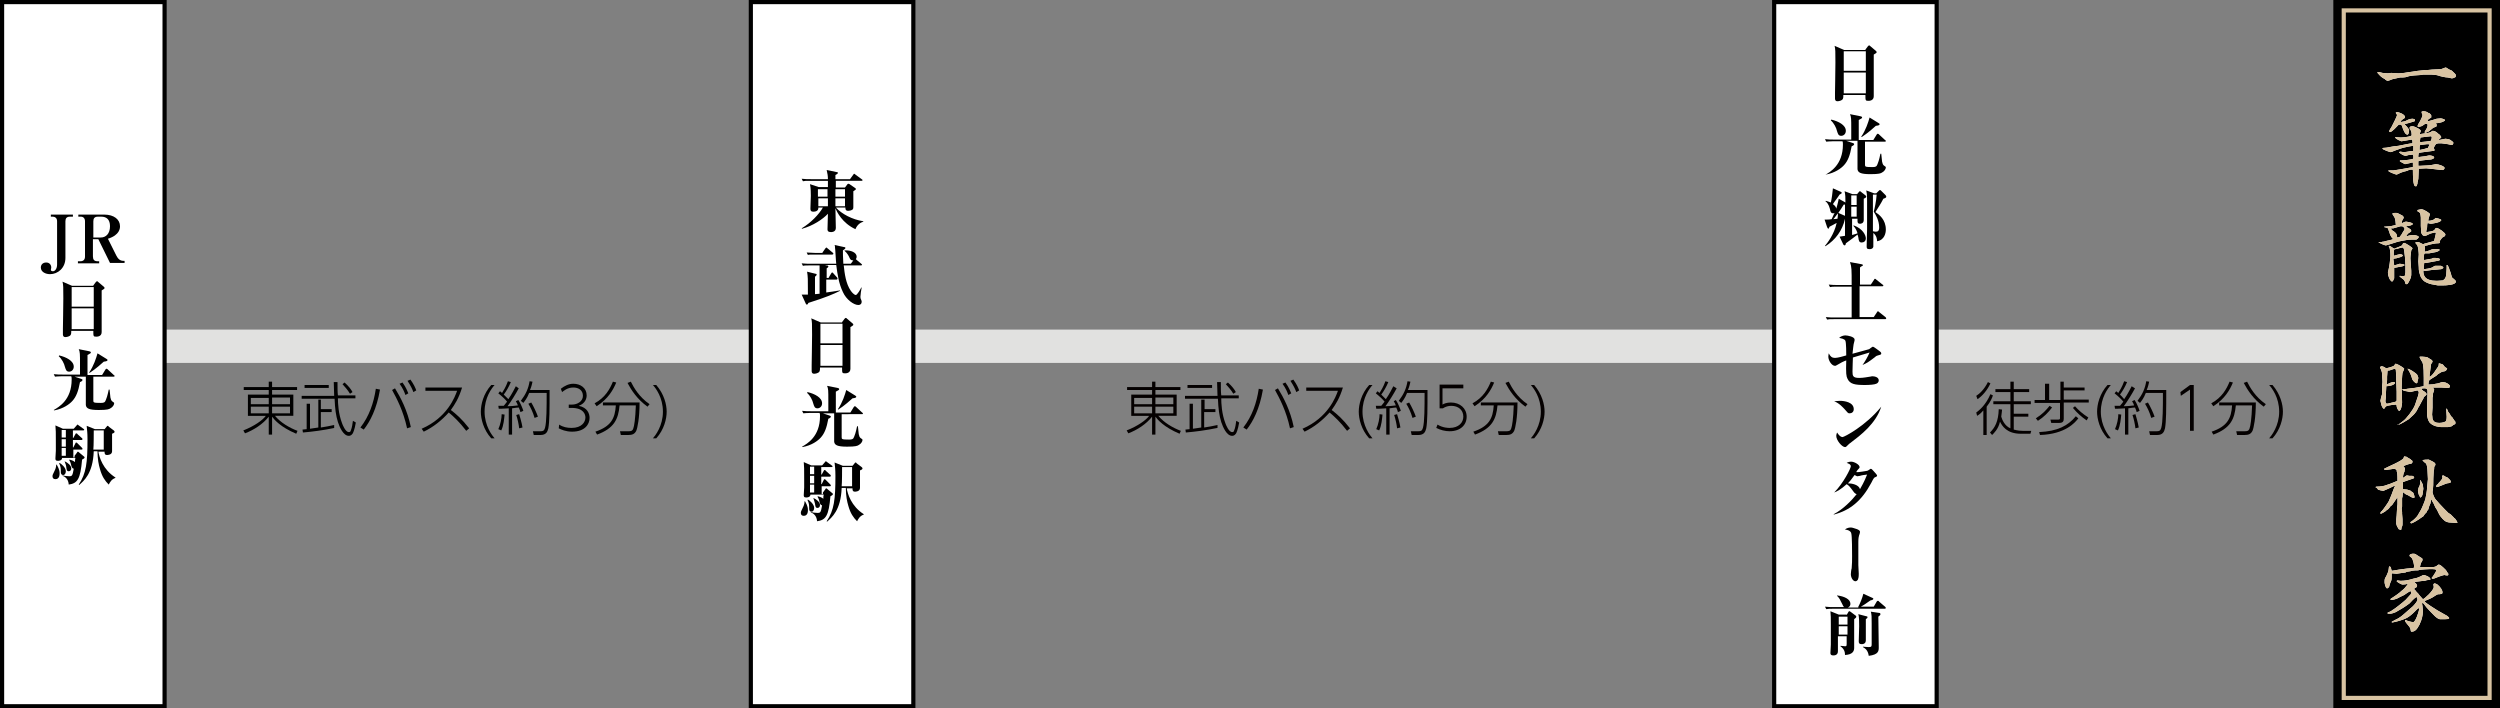 <?xml version="1.0" encoding="utf-8"?>
<!-- Generator: Adobe Illustrator 28.0.0, SVG Export Plug-In . SVG Version: 6.00 Build 0)  -->
<svg version="1.1" id="レイヤー_1" xmlns="http://www.w3.org/2000/svg" xmlns:xlink="http://www.w3.org/1999/xlink" x="0px"
	 y="0px" width="600px" height="170px" viewBox="0 0 600 170" style="enable-background:new 0 0 600 170;" xml:space="preserve">
<rect x="0" y="0" width="600" height="170" fill="#808080" stroke="none"/>
<style type="text/css">
	.st0{fill:none;stroke:#E1E1E0;stroke-width:8;stroke-miterlimit:10;}
	.st1{fill:none;stroke:#E1E1E0;stroke-width:3;stroke-miterlimit:10;}
	.st2{fill:#282F3A;}
	.st3{fill:#FFFFFF;}
	.st4{fill:#BCA53A;}
	.st5{fill:#040000;}
	.st6{fill:#D8C3A2;}
</style>
<line class="st0" x1="20" y1="83.1" x2="569.2" y2="83.1"/>
<g>
	<path d="M71.3,93.6h-6v1.1h5.1v5.1h-4.4c1.3,1.6,3.5,2.9,5.4,3.6l-0.3,0.7c-3.8-1.6-5.3-3.4-5.8-4.1v4.3h-0.8v-4.3
		c-1.4,1.8-3.6,3.2-5.7,4l-0.4-0.7c2.6-1,4.7-2.5,5.4-3.5h-4.3v-5.1h5v-1.1h-6v-0.7h6v-1.3h0.8v1.3h6V93.6z M60.2,95.4V97h4.3v-1.5
		H60.2z M60.2,97.6v1.6h4.3v-1.6H60.2z M69.6,95.4h-4.3V97h4.3V95.4z M69.6,97.6h-4.3v1.6h4.3V97.6z"/>
	<path d="M81,91.6c0,1.4,0,2.5,0.1,3.3h4.2v0.7h-4.2c0,1.1,0.1,3.7,1,6c0.1,0.3,0.8,2.1,1.6,2.1c0.2,0,0.4,0,0.5-0.4
		c0.3-0.7,0.4-1.6,0.5-2.3l0.7,0.4c-0.3,1.8-0.7,2.6-0.8,2.7c-0.3,0.4-0.6,0.5-0.9,0.5c-1.3,0-2.2-2.1-2.6-3.3
		c-0.5-1.6-0.7-3.2-0.8-5.6h-7.9v-0.7h7.8c0-1-0.1-2.3-0.1-3.3H81z M80.3,102.7c-2.9,0.6-5.3,0.9-7.6,1.1l-0.1-0.7
		c0.4,0,0.6-0.1,1-0.1v-6.1h0.8v6c0.7-0.1,1.3-0.2,2-0.3v-6.7H77v2.3h2.6v0.7H77v3.7c1.3-0.2,1.8-0.3,3.2-0.6V102.7z M78.9,92.4v0.7
		h-5.8v-0.7H78.9z M84,94.5c-0.6-1-1.2-1.6-1.8-2.3l0.5-0.4c1,0.9,1.6,1.7,1.9,2.3L84,94.5z"/>
	<path d="M91.2,93.5c-0.8,4.7-2.4,7.7-3.9,9.6l-0.8-0.5c2.1-2.7,3.2-5.9,3.7-9.3L91.2,93.5z M97.7,102.8c-0.9-4.2-2.5-7.2-3.6-9.2
		l0.7-0.4c1.3,2.1,3,5.3,3.8,9.3L97.7,102.8z M96.6,91.8c0.8,1.1,1.2,2.1,1.4,2.6l-0.7,0.4c-0.2-0.6-0.6-1.6-1.4-2.7L96.6,91.8z
		 M98.5,91.1c0.8,1.1,1.2,2,1.4,2.6l-0.7,0.4c-0.1-0.4-0.6-1.5-1.4-2.7L98.5,91.1z"/>
	<path d="M111.9,103.4c-1.6-2.1-3.1-3.5-4.2-4.4c-1.7,1.9-3.7,3.5-6,4.6l-0.5-0.7c6.2-2.7,8-7.7,8.5-9.1h-7.6V93h8.8
		c-0.8,2.6-1.7,4-2.7,5.4c1.3,1,2.6,2.1,4.4,4.4L111.9,103.4z"/>
	<path d="M118.7,92.4c-0.7,0.8-2.4,3-2.4,6.4c0,3.4,1.8,5.7,2.4,6.4h-0.8c-1.9-2.1-2.5-4.7-2.5-6.4c0-1.7,0.6-4.3,2.5-6.4H118.7z"/>
	<path d="M124.5,93.2c-0.7,1.3-1.8,3.1-2.7,4.3c0.9,0,1.6-0.1,2.5-0.2c-0.2-0.5-0.3-0.7-0.5-1l0.6-0.3c0.5,0.7,1.1,2.2,1.2,2.6
		l-0.7,0.3c-0.1-0.3-0.1-0.5-0.4-1.1c-0.3,0-0.9,0.1-1.6,0.2v6.3h-0.8v-6.3c-1.4,0.1-2,0.1-2.4,0.1l-0.1-0.7c0.7,0,1,0,1.3,0
		c0.3-0.4,0.6-0.7,0.8-1c-0.4-0.5-1.1-1.2-2.1-2l0.4-0.5c0.3,0.3,0.4,0.3,0.5,0.4c0.3-0.5,0.9-1.4,1.4-2.8l0.7,0.2
		c-0.5,1.2-1.1,2.2-1.7,3c0.3,0.3,0.6,0.6,1.1,1.1c0.1-0.1,0.9-1.3,1.8-3.1L124.5,93.2z M119.6,103c0.5-1.1,0.8-2.6,0.8-3.6l0.7,0.1
		c-0.1,0.9-0.2,2.6-0.8,3.8L119.6,103z M124.6,102.8c-0.1-1-0.4-2.3-0.7-3.2l0.7-0.2c0.1,0.4,0.6,1.9,0.8,3.2L124.6,102.8z
		 M131.9,93.7c0,4.7,0,7.4-0.3,9.1c-0.2,0.8-0.5,1.6-1.9,1.6h-1.6l-0.2-0.9l1.8,0c0.6,0,0.9-0.1,1.1-0.8c0.4-1.4,0.4-5.1,0.4-8.4
		H127c-0.5,1.3-1.1,2-1.4,2.4l-0.6-0.5c1.2-1.6,1.8-2.9,2.1-4.7l0.7,0.1c-0.1,0.4-0.2,1.1-0.6,2H131.9z M128.3,100.3
		c-0.4-1.4-1-2.6-1.5-3.4l0.7-0.3c0.5,0.8,1.3,2.5,1.6,3.4L128.3,100.3z"/>
	<path d="M134.2,101.9c0.9,0.6,1.9,0.8,3,0.8c2.4,0,3.3-1.4,3.3-2.5c0-0.7-0.4-2.3-3.3-2.3h-0.7v-0.8h0.8c1.3,0,2.6-0.8,2.6-2.1
		c0-1.4-1.1-2-2.3-2c-1.5,0-2.4,0.9-2.7,1.1l-0.3-0.8c0.9-0.7,1.9-1.2,3-1.2c1.7,0,3.2,1,3.2,2.8c0,0.7-0.3,1.9-1.9,2.5
		c2.1,0.4,2.6,1.9,2.6,2.9c0,1.5-1.1,3.3-4.2,3.3c-1.5,0-2.6-0.5-3.2-0.8L134.2,101.9z"/>
	<path d="M142.7,96.8c2.6-1.4,3.7-3.5,4.4-5.2l0.8,0.2c-0.7,1.7-1.9,3.9-4.7,5.7L142.7,96.8z M149,104.4l-0.2-0.9l2,0
		c0.5,0,1,0,1.2-0.7c0.2-0.5,0.5-2.3,0.6-5.5h-3.9c-0.3,3.3-1.3,5.5-5.4,7l-0.4-0.7c3.8-1.3,4.7-3.2,4.9-6.3h-3.1v-0.7h8.8
		c0,3.7-0.5,6.1-0.8,6.8c-0.4,0.8-1,1-1.9,1H149z M151.4,91.6c0.7,1.4,2,3.7,4.5,5.4l-0.5,0.6c-2.5-1.8-3.9-4-4.8-5.7L151.4,91.6z"
		/>
	<path d="M157.5,92.4c1.9,2.2,2.5,4.7,2.5,6.4c0,1.7-0.6,4.3-2.5,6.4h-0.8c0.6-0.7,2.4-3,2.4-6.4c0-3.4-1.7-5.6-2.4-6.4H157.5z"/>
</g>
<g>
	<g>
		<path class="st5" d="M283.3,93.6h-6v1.1h5.1v5.1h-4.4c1.3,1.6,3.5,2.9,5.4,3.6l-0.3,0.7c-3.8-1.6-5.3-3.4-5.8-4.1v4.3h-0.8v-4.3
			c-1.4,1.8-3.6,3.2-5.7,4l-0.4-0.7c2.6-1,4.7-2.5,5.4-3.5h-4.3v-5.1h5v-1.1h-6v-0.7h6v-1.3h0.8v1.3h6V93.6z M272.2,95.4V97h4.3
			v-1.5H272.2z M272.2,97.6v1.6h4.3v-1.6H272.2z M281.6,95.4h-4.3V97h4.3V95.4z M281.6,97.6h-4.3v1.6h4.3V97.6z"/>
		<path class="st5" d="M293,91.6c0,1.4,0,2.5,0.1,3.3h4.2v0.7h-4.2c0,1.1,0.1,3.7,1,6c0.1,0.3,0.8,2.1,1.6,2.1c0.2,0,0.4,0,0.5-0.4
			c0.3-0.7,0.4-1.6,0.5-2.3l0.7,0.4c-0.3,1.8-0.7,2.6-0.8,2.7c-0.3,0.4-0.6,0.5-0.9,0.5c-1.3,0-2.2-2.1-2.6-3.3
			c-0.5-1.6-0.7-3.2-0.8-5.6h-7.9v-0.7h7.8c0-1-0.1-2.3-0.1-3.3H293z M292.2,102.7c-2.9,0.6-5.3,0.9-7.6,1.1l-0.1-0.7
			c0.4,0,0.6-0.1,1-0.1v-6.1h0.8v6c0.7-0.1,1.3-0.2,2-0.3v-6.7h0.8v2.3h2.6v0.7H289v3.7c1.3-0.2,1.8-0.3,3.2-0.6V102.7z M290.9,92.4
			v0.7H285v-0.7H290.9z M296,94.5c-0.6-1-1.2-1.6-1.8-2.3l0.5-0.4c1,0.9,1.6,1.7,1.9,2.3L296,94.5z"/>
		<path class="st5" d="M303.1,93.5c-0.8,4.7-2.4,7.7-3.9,9.6l-0.8-0.5c2.1-2.7,3.2-5.9,3.7-9.3L303.1,93.5z M309.6,102.8
			c-0.9-4.2-2.5-7.2-3.6-9.2l0.7-0.4c1.3,2.1,3,5.3,3.8,9.3L309.6,102.8z M308.5,91.8c0.8,1.1,1.2,2.1,1.4,2.6l-0.7,0.4
			c-0.2-0.6-0.6-1.6-1.4-2.7L308.5,91.8z M310.4,91.1c0.8,1.1,1.2,2,1.4,2.6l-0.7,0.4c-0.1-0.4-0.6-1.5-1.4-2.7L310.4,91.1z"/>
		<path class="st5" d="M323.3,103.4c-1.6-2.1-3.1-3.5-4.2-4.4c-1.7,1.9-3.7,3.5-6,4.6l-0.5-0.7c6.2-2.7,8-7.7,8.5-9.1h-7.6V93h8.8
			c-0.8,2.6-1.7,4-2.7,5.4c1.3,1,2.6,2.1,4.4,4.4L323.3,103.4z"/>
		<path class="st5" d="M329.4,92.4c-0.7,0.8-2.4,3-2.4,6.4c0,3.4,1.8,5.7,2.4,6.4h-0.8c-1.9-2.1-2.5-4.7-2.5-6.4
			c0-1.7,0.6-4.3,2.5-6.4H329.4z"/>
		<path class="st5" d="M335.2,93.2c-0.7,1.3-1.8,3.1-2.7,4.3c0.9,0,1.6-0.1,2.5-0.2c-0.2-0.5-0.3-0.7-0.5-1L335,96
			c0.5,0.7,1.1,2.2,1.2,2.6l-0.7,0.3c-0.1-0.3-0.1-0.5-0.4-1.1c-0.3,0-0.9,0.1-1.6,0.2v6.3h-0.8v-6.3c-1.4,0.1-2,0.1-2.4,0.1
			l-0.1-0.7c0.7,0,1,0,1.3,0c0.3-0.4,0.6-0.7,0.8-1c-0.4-0.5-1.1-1.2-2.1-2l0.4-0.5c0.3,0.3,0.4,0.3,0.5,0.4
			c0.3-0.5,0.9-1.4,1.4-2.8l0.7,0.2c-0.5,1.2-1.1,2.2-1.7,3c0.3,0.3,0.6,0.6,1.1,1.1c0.1-0.1,0.9-1.3,1.8-3.1L335.2,93.2z
			 M330.3,103c0.5-1.1,0.8-2.6,0.8-3.6l0.7,0.1c-0.1,0.9-0.2,2.6-0.8,3.8L330.3,103z M335.3,102.8c-0.1-1-0.4-2.3-0.7-3.2l0.7-0.2
			c0.1,0.4,0.6,1.9,0.8,3.2L335.3,102.8z M342.6,93.7c0,4.7,0,7.4-0.3,9.1c-0.2,0.8-0.5,1.6-1.9,1.6h-1.6l-0.2-0.9l1.8,0
			c0.6,0,0.9-0.1,1.1-0.8c0.4-1.4,0.4-5.1,0.4-8.4h-4.2c-0.5,1.3-1.1,2-1.4,2.4l-0.6-0.5c1.2-1.6,1.8-2.9,2.1-4.7l0.7,0.1
			c-0.1,0.4-0.2,1.1-0.6,2H342.6z M339,100.3c-0.4-1.4-1-2.6-1.5-3.4l0.7-0.3c0.5,0.8,1.3,2.5,1.6,3.4L339,100.3z"/>
		<path class="st5" d="M351.1,93.2h-4.9v3.9c0.3-0.2,1-0.5,2-0.5c2.2,0,3.8,1.4,3.8,3.4c0,2-1.5,3.5-4.1,3.5c-1.1,0-2.2-0.3-3.2-0.8
			l0.3-0.8c1.3,0.8,2.6,0.8,2.9,0.8c2.2,0,3.3-1.3,3.3-2.7c0-1.6-1.2-2.6-2.9-2.6c-0.7,0-1.4,0.2-2,0.6h-0.8v-5.7h5.7V93.2z"/>
		<path class="st5" d="M353.4,96.8c2.6-1.4,3.7-3.5,4.4-5.2l0.8,0.2c-0.7,1.7-1.9,3.9-4.7,5.7L353.4,96.8z M359.7,104.4l-0.2-0.9
			l2,0c0.5,0,1,0,1.2-0.7c0.2-0.5,0.5-2.3,0.6-5.5h-3.9c-0.3,3.3-1.3,5.5-5.4,7l-0.4-0.7c3.8-1.3,4.7-3.2,4.9-6.3h-3.1v-0.7h8.8
			c0,3.7-0.5,6.1-0.8,6.8c-0.4,0.8-1,1-1.9,1H359.7z M362.1,91.6c0.7,1.4,2,3.7,4.5,5.4l-0.5,0.6c-2.5-1.8-3.9-4-4.8-5.7L362.1,91.6
			z"/>
		<path class="st5" d="M368.2,92.4c1.9,2.2,2.5,4.7,2.5,6.4c0,1.7-0.6,4.3-2.5,6.4h-0.8c0.6-0.7,2.4-3,2.4-6.4
			c0-3.4-1.7-5.6-2.4-6.4H368.2z"/>
	</g>
</g>
<g>
	<g>
		<path class="st5" d="M474.3,99c0.7-0.5,2.3-1.8,3.4-4.4l0.6,0.3c-0.2,0.6-0.5,1.4-1.5,2.7v6.8H476v-5.9c-0.7,0.8-1,1-1.5,1.3
			L474.3,99z M477.7,92c-0.7,1.6-2,3.1-3.1,3.8l-0.3-0.8c0.8-0.5,1.9-1.5,2.8-3.3L477.7,92z M477.6,103.8c1.2-1.2,2-2.6,2.1-5.6
			l0.8,0.1c0,0.3-0.1,0.7-0.2,1.7c0.2,0.7,0.8,2.2,2.2,2.8V97h-4.1v-0.7h4.1v-2.2h-3.6v-0.7h3.6v-1.8h0.8v1.8h3.7v0.7h-3.7v2.2h4.1
			V97h-4.1v2.3h3.5v0.7h-3.5v3.1c0.1,0,1,0.3,2.1,0.3l2.1,0l-0.2,0.7H485c-3.4,0-4.5-1.9-5-2.9c-0.4,1.8-1.5,2.8-1.9,3.2
			L477.6,103.8z"/>
		<path class="st5" d="M491.8,92.1v3.9h2.7v-4.4h0.8V93h5v0.7h-5v2.2h6v0.7h-6v3.9c0,0.6-0.2,1-1.1,1h-1.9l-0.2-0.8l1.9,0
			c0.4,0,0.4-0.2,0.4-0.4v-3.6h-6.1v-0.7h2.5v-3.9H491.8z M488.6,100.4c1.6-1,2.5-2,3.3-3l0.6,0.4c-1,1.3-2,2.3-3.4,3.2L488.6,100.4
			z M489.4,103.7c4.4-0.2,6.9-1.5,8.8-3.8l0.6,0.5c-0.7,0.9-3,3.8-9.2,4L489.4,103.7z M498,97.5c0.9,1,1.8,1.8,3.2,2.7l-0.4,0.7
			c-1.3-0.9-2.3-1.8-3.3-3L498,97.5z"/>
		<path class="st5" d="M506.6,92.4c-0.7,0.8-2.4,3-2.4,6.4c0,3.4,1.8,5.7,2.4,6.4h-0.8c-1.9-2.1-2.5-4.7-2.5-6.4
			c0-1.7,0.6-4.3,2.5-6.4H506.6z"/>
		<path class="st5" d="M512.4,93.2c-0.7,1.3-1.8,3.1-2.7,4.3c0.9,0,1.6-0.1,2.5-0.2c-0.2-0.5-0.3-0.7-0.5-1l0.6-0.3
			c0.5,0.7,1.1,2.2,1.2,2.6l-0.7,0.3c-0.1-0.3-0.1-0.5-0.4-1.1c-0.3,0-0.9,0.1-1.6,0.2v6.3h-0.8v-6.3c-1.4,0.1-2,0.1-2.4,0.1
			l-0.1-0.7c0.7,0,1,0,1.3,0c0.3-0.4,0.6-0.7,0.8-1c-0.4-0.5-1.1-1.2-2.1-2l0.4-0.5c0.3,0.3,0.4,0.3,0.5,0.4
			c0.3-0.5,0.9-1.4,1.4-2.8l0.7,0.2c-0.5,1.2-1.1,2.2-1.7,3c0.3,0.3,0.6,0.6,1,1.1c0.1-0.1,0.9-1.3,1.8-3.1L512.4,93.2z M507.6,103
			c0.5-1.1,0.8-2.6,0.8-3.6l0.7,0.1c-0.1,0.9-0.2,2.6-0.8,3.8L507.6,103z M512.5,102.8c-0.1-1-0.4-2.3-0.7-3.2l0.7-0.2
			c0.1,0.4,0.6,1.9,0.8,3.2L512.5,102.8z M519.9,93.7c0,4.7,0,7.4-0.3,9.1c-0.2,0.8-0.5,1.6-1.9,1.6H516l-0.2-0.9l1.8,0
			c0.6,0,0.9-0.1,1.1-0.8c0.4-1.4,0.4-5.1,0.4-8.4H515c-0.5,1.3-1.1,2-1.4,2.4l-0.6-0.5c1.2-1.6,1.8-2.9,2.1-4.7l0.7,0.1
			c-0.1,0.4-0.2,1.1-0.6,2H519.9z M516.3,100.3c-0.4-1.4-1-2.6-1.5-3.4l0.7-0.3c0.5,0.8,1.3,2.5,1.6,3.4L516.3,100.3z"/>
		<path class="st5" d="M525.6,92.4h0.9v11h-0.9v-9.9l-2.2,1.5l-0.1-0.9L525.6,92.4z"/>
		<path class="st5" d="M530.7,96.8c2.6-1.4,3.7-3.5,4.4-5.2l0.8,0.2c-0.7,1.7-1.9,3.9-4.7,5.7L530.7,96.8z M536.9,104.4l-0.2-0.9
			l2,0c0.5,0,1,0,1.2-0.7c0.2-0.5,0.5-2.3,0.6-5.5h-3.9c-0.3,3.3-1.3,5.5-5.4,7l-0.4-0.7c3.8-1.3,4.7-3.2,4.9-6.3h-3.1v-0.7h8.8
			c0,3.7-0.5,6.1-0.8,6.8c-0.4,0.8-1,1-1.9,1H536.9z M539.3,91.6c0.7,1.4,2,3.7,4.5,5.4l-0.5,0.6c-2.5-1.8-3.9-4-4.8-5.7L539.3,91.6
			z"/>
		<path class="st5" d="M545.4,92.4c1.9,2.2,2.5,4.7,2.5,6.4c0,1.7-0.6,4.3-2.5,6.4h-0.8c0.6-0.7,2.4-3,2.4-6.4
			c0-3.4-1.7-5.6-2.4-6.4H545.4z"/>
	</g>
</g>
<g>
	<rect x="0.5" y="0.5" class="st3" width="39" height="169"/>
	<path d="M39,1v168H1V1H39 M40,0H0v170h40V0L40,0z"/>
</g>
<g>
	<path d="M17.3,52h-0.5c-0.8,0-1.1,0.4-1.1,1.1v8.8c0,2.4-1.8,3.9-3.7,3.9c-1,0-2.2-0.5-2.2-1.6c0-0.6,0.4-1.2,1.3-1.2
		c0.8,0,1.2,0.6,1.2,1.2c0,0.2-0.1,0.5-0.1,0.6c0,0.2,0.3,0.3,0.5,0.3c0.5,0,1-0.6,1-1.6V53.1c0-0.7-0.4-1.1-1.1-1.1h-0.4v-0.5h5.3
		V52z"/>
	<path d="M22.3,57.5v4c0,0.8,0.3,1.2,1.1,1.2h0.4v0.5h-5.1v-0.5h0.6c0.7,0,1.1-0.4,1.1-1.1v-8.5c0-0.7-0.4-1.1-1-1.1h-0.6v-0.5h6.2
		c2.4,0,3.8,1.2,3.8,2.8c0,0.4,0,2.1-2.9,3l2,4c0.4,0.8,0.9,1.3,1.7,1.3h0.3v0.5h-3.5l-2.8-5.7H22.3z M22.3,57h1.9
		c1.2,0,2.2-0.9,2.2-2.7c0-1.6-0.8-2.3-2.1-2.3h-0.8c-0.8,0-1.1,0.4-1.1,1.1V57z"/>
	<path d="M22.4,68.5l0.6-0.8c0.2-0.2,0.2-0.2,0.3-0.2c0.1,0,0.1,0,0.3,0.2l1.3,1.1c0.1,0.1,0.2,0.2,0.2,0.3c0,0.2-0.2,0.3-0.7,0.6
		c0,2.6,0,6,0,8.7c0,0.2,0,1.2,0,1.3c0,1.1-1.1,1.1-1.3,1.1c-0.7,0-0.7-0.1-0.7-1.4h-5.3c0,0.5,0,0.7-0.1,0.9
		c-0.2,0.5-1.1,0.6-1.3,0.6c-0.6,0-0.6-0.5-0.6-0.7c0-0.5,0-1.2,0-1.3c0-0.7,0.1-5.2,0.1-7.3c0-2.7,0-3.2-0.2-4l2.3,1H22.4z
		 M17.2,68.9v4.7h5.3v-4.7H17.2z M17.2,74v5h5.3v-5H17.2z"/>
	<path d="M22.4,90.5c0,0.8,0,4.7,0,5.6c0,0.5,0,0.6,1.8,0.6c0.7,0,1-0.1,1.2-0.7c0.1-0.2,0.4-1,0.7-2.5h0.2c0,0.3,0.2,1.6,0.2,1.9
		c0.1,0.5,0.2,0.7,0.4,0.9c0.4,0.3,0.5,0.3,0.5,0.5c0,0.3-0.3,0.9-0.9,1.2c-0.3,0.2-0.7,0.4-2.8,0.4c-2.4,0-3-0.4-3.1-1.2
		c0-0.2,0-6.4,0-6.8h-2.7l1.5,0.5c0.2,0.1,0.4,0.1,0.4,0.3c0,0.2-0.3,0.4-0.6,0.5c-0.4,2.2-0.9,3.5-1.8,4.5
		c-0.7,0.8-2.2,1.9-4.4,2.3l-0.1-0.1c1.2-0.7,4.3-2.4,4.3-7.3c0-0.4,0-0.6-0.1-0.8h-2.2c-1.1,0-1.4,0.1-1.7,0.1l-0.3-0.6
		c0.7,0.1,1.6,0.1,2.3,0.1h4v-2.5c0-2.5,0-2.9-0.3-3.6l2.5,0.5c0.4,0.1,0.4,0.2,0.4,0.3c0,0.2-0.1,0.2-0.8,0.6v4.8h3.5l0.8-1.3
		c0.1-0.1,0.1-0.2,0.3-0.2c0.1,0,0.2,0.1,0.3,0.2l1.4,1.3c0.1,0.1,0.2,0.1,0.2,0.2c0,0.2-0.1,0.2-0.2,0.2H22.4z M14.2,85.3
		c1.7,0.4,3.5,1.3,3.5,2.7c0,0.8-0.6,1.2-1.1,1.2c-0.7,0-0.8-0.5-1-1.1c-0.2-0.9-0.8-2-1.5-2.6L14.2,85.3z M25.5,86.1
		c0.3,0.2,0.3,0.2,0.3,0.3c0,0.2-0.1,0.3-0.9,0.4c-0.3,0.3-2,1.8-3.4,2.7l-0.1-0.1c1.1-1.6,1.7-3.5,2-4.6L25.5,86.1z"/>
	<path d="M13.6,111.5c0.2,0.4,0.7,1.1,0.7,2.1c0,0.3,0,1.4-1,1.4c-0.5,0-0.7-0.3-0.7-0.7c0-0.3,0.1-0.5,0.4-1.1
		c0.1-0.2,0.5-0.9,0.5-1.7L13.6,111.5z M17.9,109.4l0.6-0.8c0-0.1,0.1-0.2,0.2-0.2c0.1,0,0.2,0.1,0.3,0.2l1.2,1
		c0.1,0.1,0.1,0.1,0.1,0.2c0,0.2-0.4,0.4-0.6,0.5c-0.4,4.7-1.1,5.7-3.2,6c-0.1-1.5-1.1-2-1.5-2.1l0-0.1c0.5,0.1,1,0.2,1.6,0.2
		c0.7,0,0.8-0.1,1.1-1.8c-0.4-0.1-0.5-0.4-0.6-0.8c-0.2-0.9-0.4-1.1-0.5-1.3l0.1-0.1c0.3,0.1,0.8,0.2,1.3,0.6c0-0.5,0-0.6,0.1-1
		h-3.2c0,0.7-0.9,0.7-1,0.7c-0.6,0-0.6-0.3-0.6-0.6c0-0.3,0.1-1.6,0.1-1.8c0-0.2,0-1.1,0-2.1c0-2.5,0-2.8-0.1-4l1.8,0.8h2.6l0.7-0.8
		c0.1-0.2,0.2-0.2,0.2-0.2s0.1,0,0.3,0.2l1.1,0.8c0.1,0.1,0.2,0.1,0.2,0.2c0,0.2-0.1,0.2-0.3,0.2h-2.4v1.8h0.1l0.5-0.9
		c0-0.1,0.1-0.2,0.2-0.2c0.1,0,0.3,0.1,0.3,0.2l1,0.9c0.1,0,0.2,0.2,0.2,0.3c0,0.1-0.1,0.2-0.2,0.2h-2.1v1.8h0.1l0.5-1
		c0-0.1,0.1-0.2,0.2-0.2c0.1,0,0.2,0.1,0.3,0.2l1,1c0.1,0.1,0.2,0.2,0.2,0.3c0,0.2-0.1,0.2-0.2,0.2h-2v1.9H17.9z M14.3,111.1
		c0.4,0.2,1.5,1.1,1.5,2c0,0.4-0.2,0.9-0.6,0.9c-0.6,0-0.6-0.5-0.6-0.8c0-0.7,0-1.2-0.4-2L14.3,111.1z M14.8,103.2v1.8h1v-1.8H14.8z
		 M14.8,105.4v1.8h1v-1.8H14.8z M15.8,109.4v-1.9h-1v1.9H15.8z M15.5,110.7c0.7,0.3,1.6,1,1.6,1.7c0,0.5-0.3,0.7-0.6,0.7
		c-0.5,0-0.5-0.4-0.6-1C15.9,111.8,15.7,111.2,15.5,110.7L15.5,110.7z M23.6,108.3c0.2,1.4,1.1,4.4,4.1,6.3v0.1
		c-0.9,0.3-1.3,1-1.6,1.6c-0.9-0.9-1.6-1.9-2.1-3.7c-0.3-1-0.6-2.4-0.6-4.3h-0.9c-0.2,5.4-2.4,7.1-3.5,8.1l-0.1-0.1
		c1.8-2.7,2.1-5.2,2.1-10.9c0-1.5-0.1-2.2-0.2-3.2l2,0.8h2.3l0.5-0.6c0.1-0.1,0.1-0.2,0.2-0.2c0.1,0,0.2,0,0.3,0.2l1.2,0.9
		c0.1,0.1,0.2,0.2,0.2,0.3c0,0.2-0.1,0.3-0.6,0.5c0,0.7,0,3.6,0,4.2c0,0.9-1.1,0.9-1.2,0.9c-0.6,0-0.6-0.4-0.6-0.8H23.6z
		 M24.9,107.9v-4.6h-2.4c0,0.4,0,3.9-0.1,4.6H24.9z"/>
</g>
<g>
	<rect x="180.2" y="0.5" class="st3" width="39" height="169"/>
	<path d="M218.7,1v168h-38V1H218.7 M219.7,0h-40v170h40V0L219.7,0z"/>
</g>
<g>
	<path d="M200.7,49.9c1.3,1.4,3.8,2.8,6.5,3.2v0.1c-0.6,0.2-1.4,0.6-1.9,1.8c-3.2-1.5-4.4-4.1-4.8-5c0,0.8,0.1,4.1,0.1,4.7
		c0,1-1,1-1.1,1c-0.9,0-0.9-0.4-0.9-0.7c0-0.1,0.1-3.2,0.1-3.7c-1.2,1.3-3.6,2.9-6.2,3.6l-0.1-0.1c2.2-1.3,4.2-3.4,5.1-5h-1.1
		c0.1,1-1,1-1.2,1c-0.7,0-0.7-0.4-0.7-0.8c0-0.2,0.1-2.5,0.1-3c0-0.4,0-1.9-0.2-2.8l2.1,0.7h2.2l0-1.5h-4.3c-1,0-1.3,0-1.7,0.1
		l-0.3-0.6c0.8,0.1,1.5,0.1,2.3,0.1h4c0-0.8-0.1-1.3-0.3-2.2l2.4,0.5c0.2,0,0.3,0.1,0.3,0.2c0,0.2-0.4,0.4-0.6,0.5v1h3.5l0.8-1.1
		c0.1-0.1,0.1-0.2,0.2-0.2c0.1,0,0.2,0.1,0.3,0.2l1.5,1.1c0.1,0.1,0.2,0.1,0.2,0.2c0,0.2-0.1,0.2-0.2,0.2h-6.2V45h2.2l0.6-0.8
		c0,0,0.1-0.1,0.2-0.1c0.1,0,0.1,0,0.3,0.1l1.3,0.9c0.2,0.1,0.2,0.2,0.2,0.3c0,0.1-0.1,0.2-0.6,0.5c0,0.6,0,3.2,0,3.8
		c0,0.2,0,0.4-0.2,0.6c-0.3,0.2-0.7,0.3-1,0.3c-0.7,0-0.7-0.4-0.7-0.8H200.7z M196.3,45.4v1.8h2.3v-1.8H196.3z M198.7,49.5v-1.9
		h-2.3v1.9H198.7z M202.8,47.2v-1.8h-2.3v1.8H202.8z M202.8,49.5v-1.9h-2.3v1.9H202.8z"/>
	<path d="M198.9,66.6l0.6-1c0.1-0.1,0.1-0.2,0.2-0.2c0.1,0,0.2,0,0.3,0.2l0.9,1c0.1,0.1,0.1,0.2,0.1,0.3c0,0.1-0.1,0.2-0.2,0.2h-2.5
		v3.1c2-0.3,2.6-0.4,3.3-0.5v0.1c-1.6,0.8-3.2,1.5-7.6,2.9c-0.1,0.3-0.2,0.4-0.4,0.4c-0.1,0-0.1-0.1-0.2-0.2l-1-2.2
		c0.2,0,0.4,0,0.7,0c0.1,0,0.4,0,0.8,0c0-4,0-4.2-0.2-5.5l2,0.5c0.2,0,0.3,0.1,0.3,0.2c0,0.1-0.1,0.3-0.4,0.5v4.2
		c0.4,0,0.7-0.1,1.1-0.1v-6.8h-2.3c-0.8,0-1.3,0-1.7,0.1l-0.3-0.6c0.8,0.1,1.5,0.1,2.3,0.1h6c-0.1-0.6-0.2-3.4-0.3-3.9
		c0-0.3,0-0.4-0.1-0.6l2.3,0.5c0.2,0,0.3,0.1,0.3,0.2c0,0.2-0.2,0.3-0.6,0.6c0,0.6,0,1.5,0.1,3.2h1.8l0.6-0.8
		c-0.4,0-0.7-0.1-0.9-0.6c-0.2-0.5-0.6-1.2-1.2-1.7v-0.1c1.5-0.1,2.9,0.5,2.9,1.5c0,0.1,0,0.3-0.2,0.6c0,0,0.1,0,0.1,0.1l1.2,1
		c0.1,0.1,0.2,0.2,0.2,0.2c0,0.1-0.1,0.2-0.2,0.2h-4.2c0.2,1.9,0.5,4.4,1.7,6.1c0.2,0.3,0.8,1,1.2,1c0.3,0,1.1-1.3,1.3-1.8l0.1,0
		c-0.1,0.5-0.3,1.8-0.3,2.2c0,0.3,0,0.4,0.2,0.8c0.1,0.2,0.1,0.3,0.1,0.4c0,0.6-0.4,0.8-0.8,0.8c-1.1,0-2.9-1.3-3.7-3.1
		c-1-2.1-1.3-4.2-1.6-6.5H198l0.4,0.1c0.3,0,0.4,0.1,0.4,0.3c0,0.1-0.2,0.3-0.4,0.4v2.3H198.9z M197.4,60.6l0.7-1
		c0.1-0.1,0.2-0.2,0.2-0.2c0.1,0,0.2,0.1,0.3,0.2l1.2,1c0.1,0.1,0.2,0.1,0.2,0.3c0,0.1-0.1,0.2-0.3,0.2h-4.4c-0.9,0-1.2,0-1.4,0.1
		l-0.3-0.6c0.6,0,1.3,0.1,2,0.1H197.4z"/>
	<path d="M202.1,77.3l0.6-0.8c0.2-0.2,0.2-0.2,0.3-0.2c0.1,0,0.1,0,0.3,0.2l1.3,1.1c0.1,0.1,0.2,0.2,0.2,0.3c0,0.2-0.2,0.3-0.7,0.6
		c0,2.6,0,6,0,8.7c0,0.2,0,1.2,0,1.3c0,1.1-1.1,1.1-1.3,1.1c-0.7,0-0.7-0.1-0.7-1.4h-5.3c0,0.5,0,0.7-0.1,0.9
		c-0.2,0.5-1.1,0.6-1.3,0.6c-0.6,0-0.6-0.5-0.6-0.7c0-0.5,0-1.2,0-1.3c0-0.7,0.1-5.2,0.1-7.3c0-2.7,0-3.2-0.2-4l2.3,1H202.1z
		 M196.9,77.7v4.7h5.3v-4.7H196.9z M196.9,82.8v5h5.3v-5H196.9z"/>
	<path d="M202,99.3c0,0.8,0,4.7,0,5.6c0,0.5,0,0.6,1.8,0.6c0.7,0,1-0.1,1.2-0.7c0.1-0.2,0.4-1,0.7-2.5h0.2c0,0.3,0.2,1.6,0.2,1.9
		c0.1,0.5,0.2,0.7,0.4,0.9c0.4,0.3,0.5,0.3,0.5,0.5c0,0.3-0.3,0.9-0.9,1.2c-0.3,0.2-0.7,0.4-2.8,0.4c-2.4,0-3-0.4-3.1-1.2
		c0-0.2,0-6.4,0-6.8h-2.7l1.5,0.5c0.2,0.1,0.4,0.1,0.4,0.3c0,0.2-0.3,0.4-0.6,0.5c-0.4,2.2-0.9,3.5-1.8,4.5
		c-0.7,0.8-2.2,1.9-4.4,2.3l-0.1-0.1c1.2-0.7,4.3-2.4,4.3-7.3c0-0.4,0-0.6-0.1-0.8h-2.2c-1.1,0-1.4,0.1-1.7,0.1l-0.3-0.6
		c0.7,0.1,1.6,0.1,2.3,0.1h4v-2.5c0-2.5,0-2.9-0.3-3.6l2.5,0.5c0.4,0.1,0.4,0.2,0.4,0.3c0,0.2-0.1,0.2-0.8,0.6V99h3.5l0.8-1.3
		c0.1-0.1,0.1-0.2,0.3-0.2c0.1,0,0.2,0.1,0.3,0.2l1.4,1.3c0.1,0.1,0.2,0.1,0.2,0.2c0,0.2-0.1,0.2-0.2,0.2H202z M193.8,94.1
		c1.7,0.4,3.5,1.3,3.5,2.7c0,0.8-0.6,1.2-1.1,1.2c-0.7,0-0.8-0.5-1-1.1c-0.2-0.9-0.8-2-1.5-2.6L193.8,94.1z M205.2,94.9
		c0.3,0.2,0.3,0.2,0.3,0.3c0,0.2-0.1,0.3-0.9,0.4c-0.3,0.3-2,1.8-3.4,2.7l-0.1-0.1c1.1-1.6,1.7-3.5,2-4.6L205.2,94.9z"/>
	<path d="M193.2,120.3c0.2,0.4,0.7,1.1,0.7,2.1c0,0.3,0,1.4-1,1.4c-0.5,0-0.7-0.3-0.7-0.7c0-0.3,0.1-0.5,0.4-1.1
		c0.1-0.2,0.5-0.9,0.5-1.7L193.2,120.3z M197.5,118.2l0.6-0.8c0-0.1,0.1-0.2,0.2-0.2c0.1,0,0.2,0.1,0.3,0.2l1.2,1
		c0.1,0.1,0.1,0.1,0.1,0.2c0,0.2-0.4,0.4-0.6,0.5c-0.4,4.7-1.1,5.7-3.2,6c-0.1-1.5-1.1-2-1.5-2.1l0-0.1c0.5,0.1,1,0.2,1.6,0.2
		c0.7,0,0.8-0.1,1.1-1.8c-0.4-0.1-0.5-0.4-0.6-0.8c-0.2-0.9-0.4-1.1-0.5-1.3l0.1-0.1c0.3,0.1,0.8,0.2,1.3,0.6c0-0.5,0-0.6,0.1-1
		h-3.2c0,0.7-0.9,0.7-1,0.7c-0.6,0-0.6-0.3-0.6-0.6c0-0.3,0.1-1.6,0.1-1.8c0-0.2,0-1.1,0-2.1c0-2.5,0-2.8-0.1-4l1.8,0.8h2.6l0.7-0.8
		c0.1-0.2,0.2-0.2,0.2-0.2s0.1,0,0.3,0.2l1.1,0.8c0.1,0.1,0.2,0.1,0.2,0.2c0,0.2-0.1,0.2-0.3,0.2h-2.4v1.8h0.1l0.5-0.9
		c0-0.1,0.1-0.2,0.2-0.2c0.1,0,0.3,0.1,0.3,0.2l1,0.9c0.1,0,0.2,0.2,0.2,0.3c0,0.1-0.1,0.2-0.2,0.2h-2.1v1.8h0.1l0.5-1
		c0-0.1,0.1-0.2,0.2-0.2c0.1,0,0.2,0.1,0.3,0.2l1,1c0.1,0.1,0.2,0.2,0.2,0.3c0,0.2-0.1,0.2-0.2,0.2h-2v1.9H197.5z M193.9,119.9
		c0.4,0.2,1.5,1.1,1.5,2c0,0.4-0.2,0.9-0.6,0.9c-0.6,0-0.6-0.5-0.6-0.8c0-0.7,0-1.2-0.4-2L193.9,119.9z M194.4,112v1.8h1V112H194.4z
		 M194.4,114.2v1.8h1v-1.8H194.4z M195.4,118.2v-1.9h-1v1.9H195.4z M195.2,119.5c0.7,0.3,1.6,1,1.6,1.7c0,0.5-0.3,0.7-0.6,0.7
		c-0.5,0-0.5-0.4-0.6-1C195.5,120.6,195.4,120,195.2,119.5L195.2,119.5z M203.2,117.1c0.2,1.4,1.1,4.4,4.1,6.3v0.1
		c-0.9,0.3-1.3,1-1.6,1.6c-0.9-0.9-1.6-1.9-2.1-3.7c-0.3-1-0.6-2.4-0.6-4.3H202c-0.2,5.4-2.4,7.1-3.5,8.1l-0.1-0.1
		c1.8-2.7,2.1-5.2,2.1-10.9c0-1.5-0.1-2.2-0.2-3.2l2,0.8h2.3l0.5-0.6c0.1-0.1,0.1-0.2,0.2-0.2c0.1,0,0.2,0,0.3,0.2l1.2,0.9
		c0.1,0.1,0.2,0.2,0.2,0.3c0,0.2-0.1,0.3-0.6,0.5c0,0.7,0,3.6,0,4.2c0,0.9-1.1,0.9-1.2,0.9c-0.6,0-0.6-0.4-0.6-0.8H203.2z
		 M204.5,116.7v-4.6h-2.4c0,0.4,0,3.9-0.1,4.6H204.5z"/>
</g>
<g>
	<rect x="425.8" y="0.5" class="st3" width="39" height="169"/>
	<path d="M464.3,1v168h-38V1H464.3 M465.3,0h-40v170h40V0L465.3,0z"/>
</g>
<g>
	<path d="M447.7,11.9l0.6-0.8c0.2-0.2,0.2-0.2,0.3-0.2c0.1,0,0.1,0,0.3,0.2l1.3,1.1c0.1,0.1,0.2,0.2,0.2,0.3c0,0.2-0.2,0.3-0.7,0.6
		c0,2.6,0,6,0,8.7c0,0.2,0,1.2,0,1.3c0,1.1-1.1,1.1-1.3,1.1c-0.7,0-0.7-0.1-0.7-1.4h-5.3c0,0.5,0,0.7-0.1,0.9
		c-0.2,0.5-1.1,0.6-1.3,0.6c-0.6,0-0.6-0.5-0.6-0.7c0-0.5,0-1.2,0-1.3c0-0.7,0.1-5.2,0.1-7.3c0-2.7,0-3.2-0.2-4l2.3,1H447.7z
		 M442.5,12.3V17h5.3v-4.7H442.5z M442.5,17.4v5h5.3v-5H442.5z"/>
	<path d="M447.6,33.9c0,0.8,0,4.7,0,5.6c0,0.5,0,0.6,1.8,0.6c0.7,0,1-0.1,1.2-0.7c0.1-0.2,0.4-1,0.7-2.5h0.2c0,0.3,0.2,1.6,0.2,1.9
		c0.1,0.5,0.2,0.7,0.4,0.9c0.4,0.3,0.5,0.3,0.5,0.5c0,0.3-0.3,0.9-0.9,1.2c-0.3,0.2-0.7,0.4-2.8,0.4c-2.4,0-3-0.4-3.1-1.2
		c0-0.2,0-6.4,0-6.8h-2.7l1.5,0.5c0.2,0.1,0.4,0.1,0.4,0.3c0,0.2-0.3,0.4-0.6,0.5c-0.4,2.2-0.9,3.5-1.8,4.5
		c-0.7,0.8-2.2,1.9-4.4,2.3L438,42c1.2-0.7,4.3-2.4,4.3-7.3c0-0.4,0-0.6-0.1-0.8h-2.2c-1.1,0-1.4,0.1-1.7,0.1l-0.3-0.6
		c0.7,0.1,1.6,0.1,2.3,0.1h4V31c0-2.5,0-2.9-0.3-3.6l2.5,0.5c0.4,0.1,0.4,0.2,0.4,0.3c0,0.2-0.1,0.2-0.8,0.6v4.8h3.5l0.8-1.3
		c0.1-0.1,0.1-0.2,0.3-0.2c0.1,0,0.2,0.1,0.3,0.2l1.4,1.3c0.1,0.1,0.2,0.1,0.2,0.2c0,0.2-0.1,0.2-0.2,0.2H447.6z M439.5,28.7
		c1.7,0.4,3.5,1.3,3.5,2.7c0,0.8-0.6,1.2-1.1,1.2c-0.7,0-0.8-0.5-1-1.1c-0.2-0.9-0.8-2-1.5-2.6L439.5,28.7z M450.8,29.5
		c0.3,0.2,0.3,0.2,0.3,0.3c0,0.2-0.1,0.3-0.9,0.4c-0.3,0.3-2,1.8-3.4,2.7l-0.1-0.1c1.1-1.6,1.7-3.5,2-4.6L450.8,29.5z"/>
	<path d="M438,59c0.5-0.6,2.2-2.7,2.8-5.5c-0.7,0.4-1.5,0.8-1.7,0.9c-0.1,0.2-0.2,0.5-0.3,0.5c-0.1,0-0.2-0.2-0.3-0.4l-0.6-1.8
		c0.2,0,0.4,0,0.6,0c0.2,0,0.7,0,1.1-0.1c0.4-0.8,0.5-1.2,0.7-1.5c-0.1,0-0.2,0.1-0.3,0.1c-0.6,0-0.7-0.4-0.8-1
		c-0.3-1.2-0.8-1.7-1.1-1.9l0.1-0.1c0.3,0.1,0.7,0.2,1.2,0.4c0.2-0.8,0.4-2.3,0.5-3.4l1.8,0.8c0.3,0.1,0.3,0.2,0.3,0.3
		c0,0.2-0.2,0.2-0.5,0.4c-0.5,0.8-1.4,1.9-1.6,2.3c0.6,0.4,0.8,0.9,0.8,1.1c0.4-1.3,0.5-2,0.6-2.4l1.6,0.9c0-1.2,0-1.8-0.2-2.7
		l1.9,0.7h1.1l0.5-0.6c0.1-0.1,0.1-0.1,0.2-0.1c0.1,0,0.2,0.1,0.3,0.2l0.9,0.7c0.1,0.1,0.3,0.2,0.3,0.4s-0.2,0.3-0.6,0.5
		c0,0.8,0,4.3,0,5.1c0,0.9-0.8,0.9-0.9,0.9c-0.6,0-0.6-0.4-0.6-0.8v-0.4h-1.3v3.9c0.7-0.2,1.1-0.3,1.3-0.4c-0.1-0.4-0.4-1.2-1-1.8
		l0.1-0.1c2.2,0.8,2.9,2.4,2.9,3.1c0,0.7-0.5,1-1,1c-0.6,0-0.7-0.4-0.8-1.2c0-0.1-0.1-0.4-0.2-0.7c-0.5,0.4-1.8,1.4-2.8,2.1
		c0,0.2-0.1,0.5-0.3,0.5c-0.1,0-0.2-0.1-0.3-0.2l-0.9-1.9c0.6-0.1,0.8-0.1,1.3-0.2v-4.1c-0.6,2.8-2.3,5.1-4.7,6.6L438,59z M440,52.6
		c0.1,0,0.8-0.1,1-0.1c0.1-0.7,0.1-0.8,0.1-1.3C440.8,51.5,440.4,52.2,440,52.6z M442.8,51.8v-2.7c-0.1,0-0.1,0-0.3,0
		c-0.4,0.7-0.9,1.4-1.3,2L442.8,51.8z M444.3,46.9v2.3h1.3v-2.3H444.3z M444.3,49.6V52h1.3v-2.4H444.3z M450.3,46.4l0.6-0.6
		c0.1-0.1,0.2-0.2,0.3-0.2s0.2,0.1,0.3,0.2l1,1c0.2,0.2,0.2,0.3,0.2,0.4c0,0.2-0.1,0.3-0.7,0.5c-0.6,1.2-1.1,1.9-1.9,3.2
		c0.9,0.6,2.5,1.8,2.5,4.2c0,0.8-0.3,2.5-2.1,2.8c0-0.5-0.1-1.3-0.9-2c0,2.6,0,3.2,0,3.3c-0.1,0.6-0.8,0.6-0.9,0.6
		c-0.7,0-0.7-0.3-0.7-0.7c0,0,0.1-3.8,0.1-4.1c0-1.1,0-5.2,0-6.8c0-1.6-0.1-2-0.2-2.5l1.9,0.7H450.3z M449.5,46.7v8.8
		c0.5,0.1,0.5,0.1,0.7,0.1c0.4,0,0.8-0.1,0.8-1c0-1.7-0.8-3-1.3-3.8c0.2-0.7,0.6-2.5,0.7-4.1H449.5z"/>
	<path d="M449,68.3l0.8-1.2c0-0.1,0.1-0.2,0.2-0.2c0.1,0,0.2,0.1,0.3,0.2l1.5,1.2c0.1,0,0.2,0.1,0.2,0.2c0,0.2-0.1,0.2-0.2,0.2h-5.5
		c0,2.1,0,5.3,0,7.4h3.4l0.8-1.2c0.1-0.1,0.1-0.2,0.2-0.2c0.1,0,0.2,0.1,0.3,0.2l1.5,1.2c0.1,0.1,0.2,0.2,0.2,0.3
		c0,0.1-0.1,0.2-0.2,0.2h-12.3c-1,0-1.3,0-1.7,0.1l-0.3-0.6c0.8,0.1,1.5,0.1,2.3,0.1h3.9v-7.4h-3.5c-1,0-1.3,0-1.7,0.1l-0.3-0.6
		c0.8,0.1,1.5,0.1,2.3,0.1h3.2c0-3.9,0-4.3-0.4-5.5l2.7,0.5c0.1,0,0.4,0.1,0.4,0.2c0,0.2-0.1,0.2-0.3,0.3c-0.2,0.1-0.3,0.2-0.4,0.3
		c0,0.7,0,3.5,0,4.1H449z"/>
	<path d="M447,87.6c0.4-0.5,1.3-2,1.7-3c-0.7,0.2-1.4,0.4-4,1.2c0,0.4-0.1,2.1-0.1,3.4c0,1,0.1,1.5,1.6,1.5c1,0,1.9-0.2,2.6-0.3
		c0.2,0,0.4-0.1,0.5-0.1c0.6,0,1.6,0.2,1.6,1c0,0.4-0.3,0.7-0.6,0.8c-0.4,0.2-1.6,0.3-2.7,0.3c-2.4,0-3.6-0.2-4.2-1.5
		c-0.3-0.6-0.4-1.2-0.3-4.4c-0.6,0.2-1.4,0.6-2.2,1.1c-0.3,0.2-0.4,0.2-0.5,0.2c-0.8,0-1.6-1.3-1.6-2.2c0-0.4,0.1-0.7,0.1-0.8
		c0.4,0.8,0.8,1.1,1.5,1.1c0.6,0,2.1-0.4,2.7-0.6c0-0.5,0-3-0.2-3.5c-0.2-0.5-1.1-0.6-1.5-0.7c0.6-0.6,1.4-0.6,1.5-0.6
		c0.5,0,2.2,0.3,2.2,1c0,0.2,0,0.3-0.1,0.6c-0.2,0.5-0.3,2.1-0.4,2.8c0.5-0.1,3.9-1.1,4-1.1c0.1-0.1,0.8-0.6,0.9-0.6
		c0.2,0,1.2,0.8,1.5,1c0.3,0.2,0.5,0.4,0.5,0.6c0,0.3-0.1,0.3-0.8,0.5c-0.3,0.1-0.4,0.1-0.7,0.4C448.3,87,448.1,87.1,447,87.6
		L447,87.6z"/>
	<path d="M441.6,96.2c1,0,3.3,0.3,3.3,2c0,0.7-0.5,1-1,1c-0.4,0-0.4-0.1-1.2-1c-0.3-0.3-1.2-1.4-2.5-1.9
		C440.6,96.3,441,96.2,441.6,96.2z M451.5,97.6c-1.3,4.1-4.9,6.8-7.4,8.7c-0.2,0.1-0.7,0.6-0.9,0.8c-0.1,0.1-0.2,0.2-0.4,0.2
		c-0.7,0-2.1-1.6-2.1-2.7c0-0.3,0.1-0.5,0.2-0.8c0.7,1.1,1.2,1.1,1.3,1.1C442.6,104.9,447.8,102.2,451.5,97.6L451.5,97.6z"/>
	<path d="M440.2,118.2c2.2-2.2,4-5.8,4-6.3c0-0.5-0.7-0.7-1-0.8c0.3-0.2,0.7-0.3,1.1-0.3c0.7,0,2,0.7,2,1.3c0,0.2-0.1,0.3-0.4,0.6
		c-0.2,0.2-0.3,0.4-0.4,0.6c0.6,0.1,2.4-0.3,2.6-0.3c0.2,0,0.8-0.5,0.9-0.5c0.2,0,0.5,0.4,0.7,0.6c0.3,0.3,0.8,0.9,0.8,1
		c0,0.2-0.1,0.3-0.4,0.4c-0.3,0.1-0.4,0.2-1,1.4c-2.3,4.3-5.1,6.6-9,7.6l0-0.1c2.3-1.2,4.3-3.3,5.5-4.8c-0.3-0.1-0.5-0.3-0.6-0.4
		c-1.1-1.5-1.3-1.7-1.8-2C441.9,117.4,440.8,118,440.2,118.2L440.2,118.2z M448.1,113.9c-0.3,0-1.5,0.2-1.7,0.3
		c-0.1,0-0.5,0.1-0.6,0.1c-0.2,0-0.3-0.1-0.7-0.3c-0.7,1-1.2,1.6-1.6,2c0.9,0,2.6,0.3,2.9,1.4C447.5,115.5,447.9,114.4,448.1,113.9z
		"/>
	<path d="M444.2,126.6c0.4,0,0.8,0.2,1.5,0.4c0.7,0.3,0.7,0.5,0.7,0.7c0,0-0.1,0.6-0.2,0.7c-0.1,0.4-0.2,0.7-0.2,1.7
		c0,0.9,0,4.6,0,5.5c0,0.3,0.1,1.8,0.1,2.1c0,0.9-0.1,1.1-0.2,1.4c-0.2,0.3-0.4,0.4-0.6,0.4c-0.6,0-1.1-0.9-1.1-1.7
		c0-0.2,0.1-1.2,0.2-1.4c0.1-1.1,0.1-1.9,0.1-2.9c0-1,0-4.9-0.2-5.5c0-0.1-0.2-0.8-1.5-0.9C443.3,126.6,444.1,126.6,444.2,126.6z"/>
	<path d="M446,145.6c0.4-0.7,1-2.2,1.2-3.1l2.2,1c0.1,0,0.2,0.1,0.2,0.2c0,0.2-0.2,0.3-0.7,0.4c-1,0.7-1.7,1.2-2.3,1.5h3.1l0.7-1.2
		c0.1-0.1,0.1-0.2,0.3-0.2s0.2,0.1,0.3,0.2l1.4,1.2c0.1,0.1,0.2,0.2,0.2,0.3c0,0.1-0.1,0.2-0.3,0.2H440c-0.8,0-1.2,0-1.7,0.1
		l-0.3-0.6c0.8,0.1,1.5,0.1,2.3,0.1h2.3c-0.1-0.1-0.2-0.1-0.4-0.6c-0.6-1.2-0.7-1.5-1.3-2.1l0-0.1c1.7,0.2,3.2,0.9,3.2,2
		c0,0.3-0.1,0.7-0.6,0.9H446z M443.2,147.6l0.4-0.7c0.1-0.1,0.1-0.2,0.2-0.2c0.1,0,0.2,0,0.3,0.1l1.2,0.9c0.1,0.1,0.2,0.1,0.2,0.3
		c0,0.2-0.1,0.3-0.5,0.6c0,1.1,0,6.1,0,6.9c0,0.7-0.3,1.6-2.2,1.7c0-0.6-0.1-1.4-1.1-2.1v-0.1c0.4,0,0.9,0.1,1.1,0.1
		c0.3,0,0.4,0,0.4-0.6v-1.8h-2.1c0,0.6,0,3.1,0,3.6c0,1-0.9,1-1.1,1c-0.7,0-0.7-0.4-0.7-0.6c0-0.3,0.1-1.7,0.1-2c0-1.3,0-3.5,0-4.8
		c0-1.6,0-2.3-0.1-3.2l2,0.8H443.2z M441.3,148v1.9h2.1V148H441.3z M441.3,150.3v2h2.1v-2H441.3z M447.9,147.9
		c0.2,0,0.3,0.1,0.3,0.2c0,0.2-0.1,0.3-0.4,0.5c0,0.8,0,4.4,0,5.1c0,0.5-0.3,0.9-1,0.9c-0.6,0-0.7-0.3-0.7-0.7c0-0.5,0.1-3,0.1-3.6
		c0-1,0-2.3-0.2-2.9L447.9,147.9z M451,147.1c0.2,0,0.3,0.1,0.3,0.3c0,0.2-0.1,0.3-0.5,0.6c0,1.1,0.1,6.1,0.1,7.3
		c0,0.9,0,1.8-2.4,2.1c-0.2-1.4-0.9-1.8-1.4-2.1v-0.1c0.3,0,0.8,0.1,1.4,0.1c0.7,0,0.7-0.2,0.7-0.8v-4.9c0-1.5,0-2.1-0.2-2.8
		L451,147.1z"/>
</g>
<rect x="560" width="40" height="170"/>
<g>
	<rect x="562.5" y="2.5" width="35" height="165"/>
	<path class="st6" d="M597,3v164h-34V3H597 M598,2h-36v166h36V2L598,2z"/>
</g>
<g>
	<g>
		<path class="st3" d="M575.6,17.6c0.5,0,1.2-0.1,1.4-0.1c0.6-0.1,0.6-0.1,1.2-0.2l2.1-0.3c0.3,0,1.6-0.2,1.8-0.2h0.6
			c0.2,0,0.9-0.1,1-0.1c0.2,0,2-0.1,2.1-0.1c0.2,0,1-0.4,1.2-0.4c0.1,0,0.9,0.6,1.1,0.6c0.3,0.1,0.4,0.2,1,0.8
			c0.2,0.2,0.3,0.3,0.3,0.5c0,0.3,0,0.4-0.3,0.5c-0.3,0.2-0.6,0.2-0.7,0.2c-0.1,0-0.8-0.2-0.9-0.2c-0.6,0-1.9-0.3-2.4-0.5
			c-0.2-0.1-1.4-0.2-1.6-0.2c-0.2,0-0.8,0-1.2,0c-0.2,0-0.5,0-0.7,0c-0.1,0-0.5,0.1-0.6,0.1c-0.7,0-2.7,0.2-2.9,0.3
			c-0.6,0.2-0.8,0.3-1.9,0.3c-0.1,0-0.1,0-0.2,0l-1.8,0.4c-0.2,0.1-1,0.4-1.2,0.4c-0.1,0-0.6-0.3-0.6-0.4c-0.9-0.5-1-0.6-1.8-1.5
			c0,0,0-0.1,0-0.2c0.2,0,0.3,0,0.4,0c0.1,0,0.7,0.2,0.8,0.2c0.2,0,1.1,0.1,1.3,0.1c0.1,0,0.7-0.1,0.8-0.1L575.6,17.6z"/>
		<path class="st3" d="M577.6,34.6c1-0.2,1.1-0.2,1.4-0.2c0-0.2,0-0.8-0.1-0.9c-0.4,0-2.2,0.4-2.6,0.4c-0.1,0-1.1-0.5-1.2-0.6
			c-0.3-0.3-0.3-0.3-0.3-0.4c0.2,0,1.2,0.1,1.4,0.1c0.4,0,1.4-0.1,1.8-0.2c0.7-0.2,0.8-0.2,0.8-0.4c0-0.9-0.2-1.1-0.5-1.6
			c0-0.3,0-0.5,0.8-0.5c0.2,0,1.3,0.5,1.4,0.6c0.4,0.3,0.4,0.3,0.5,0.5c-0.2,0.5-0.2,0.6-0.3,0.8c0.7-0.1,1.3-0.2,2-0.3
			c0.6-0.1,0.7-0.2,1.1-0.5c0.4,0,0.8,0.1,1.5,0.8c0.1,0.1,0.2,0.1,0.3,0.2c0,0.1,0.3,0.4,0.3,0.5c0,0.1-0.1,0.2-0.1,0.2
			c-0.3,0.2-0.3,0.2-0.5,0.4v0.1c0.3,0,1.4-0.3,1.6-0.3c0.1,0,1,0.1,1.2,0.3c0.7,0.5,0.7,0.5,0.7,0.7c0,0.3-0.2,0.5-0.4,0.5
			c-0.2,0-0.8-0.2-0.9-0.2c-0.3,0-1.3-0.2-1.5-0.2c-0.5,0-0.6,0-0.8,0c-0.1,0-0.5,0.1-0.6,0.2c-0.1,0.1-0.5,0.8-0.5,0.9
			c0,0.1,0.2,0.4,0.2,0.5c0,0.2-0.1,0.2-1,0.3c-0.7,0.1-2.5,0.3-2.8,0.4c0,0.1-0.1,0.6-0.1,0.6v0.4c0.8-0.1,1.5-0.2,1.6-0.2
			c0.9-0.2,1-0.2,1-0.2c0.3,0,1.2,0.1,1.2,0.5c0,0.3-0.7,0.5-1,0.5h-0.2l-1.7,0.2c-0.3,0-0.5,0.1-0.9,0.2v1.1c0.2,0,0.2,0,0.3,0
			l1.9-0.1c0.3,0,1.2-0.1,1.5-0.2c0.1,0,0.3-0.1,0.5-0.1c0.6,0,2.1,0.5,2.1,0.9c0,0.1-0.1,0.6-0.8,0.5l-1.6-0.2l-2-0.2
			c-0.2,0-1.6,0.1-1.8,0.1c0,0.4-0.1,2.1-0.1,2.4c-0.1,0.4-0.1,0.7-0.2,0.9l0,0.2c0,0,0,0.1-0.2,0.6c0,0.1-0.1,0.1-0.3,0.1
			c-0.6,0-0.6-2.7-0.6-3.6c0-0.3,0-0.4-0.1-0.4c-0.6,0-0.7,0-1.3,0.3c-0.1,0-0.6,0.2-0.8,0.2c-0.4,0.1-1.1,0.4-1.5,0.6
			c0,0-0.1,0.1-0.1,0.1c-0.5,0-2.1-0.7-2.1-0.9c0,0,0-0.1,0.1-0.1c0.2,0,1,0,1.1,0c0,0,0.6-0.1,0.7-0.1l1.8-0.3
			c0.1,0,2.1-0.4,2.2-0.4c0-0.4,0-0.5,0-1.1c-0.3,0-0.3,0-0.6,0.1c-0.2,0.1-1,0.2-1.3,0.3c0,0-1.2-0.6-1.2-0.7c-0.1,0,0-0.1,0-0.2
			c0.1,0,0.2,0,0.3,0c0.8,0,2.4-0.2,2.9-0.4c0-0.1,0.1-1-0.2-1c-0.2,0-0.6,0.1-0.9,0.1c-0.1,0-0.6,0.2-0.7,0.2
			c-0.5,0-1.1-0.4-1.6-0.8l0-0.1c0.2-0.1,0.2-0.1,0.3-0.1c0.1,0,0.6,0.1,0.7,0.1c0.7,0,1-0.1,1.6-0.2c0,0,0.7,0,0.8-0.1
			c0,0,0-0.2,0-0.2c0-0.1,0-0.9,0-1c-0.3,0-2.5,0.4-3.2,0.7c-0.2,0.1-1.2,0.4-1.4,0.5c-0.1,0.1-0.7,0.3-0.8,0.3h-0.1
			c-0.2,0-1.8-0.6-1.9-0.8c0-0.2,0.1-0.2,0.2-0.2c0.4,0,1.2-0.1,1.5-0.2c0.3-0.1,1.8-0.3,2.1-0.3L577.6,34.6z M576.1,29.3
			c0.8-0.1,1.2-0.2,1.5-0.4c0.2-0.1,0.7-0.4,1.4-0.4c0.2,0,0.4,0.1,0.5,0.1c0,0.1,0.1,0.2,0.1,0.3c0,0.1-0.1,0.2-0.1,0.2
			c-0.3,0.1-1.9,0.6-2.4,0.7c0.1,0.2,0.6,0.6,0.7,0.8c0.2,0.3,0.3,0.4,0.4,0.5c0,0.2-0.1,0.6-0.1,0.7c0,0.2-0.1,0.3-0.2,0.5
			c-0.6,0.1-0.9-0.7-1.2-1.4c-0.3-0.9-0.3-1-0.7-1c-0.1,0-0.2,0-0.3,0c-0.4,0.4-1.6,1.8-2.1,1.8c-0.1,0-0.2-0.1-0.2-0.2
			c0-0.2,0.5-0.9,0.6-1.1c0.4-0.7,1.3-2.6,1.3-2.8c0-0.1-0.2-0.3-0.2-0.3c-0.1-0.1-0.1-0.2-0.1-0.3c0.1,0,0.2-0.1,0.3-0.1
			c0.3,0,1.9,0.5,1.9,1.2c0,0.2,0,0.2-0.5,0.5C576.4,28.8,576.2,29,576.1,29.3L576.1,29.3z M580.8,29.1c0.2-0.4,0.6-1.1,0.6-1.5
			c0-0.1-0.1-0.3-0.2-0.5c0-0.1,0-0.1,0-0.3c0.1,0,0.2-0.1,0.3-0.1c0.6,0,0.9,0.1,1.3,0.4c0,0,0.2,0.1,0.3,0.1
			c0.1,0.1,0.4,0.4,0.4,0.5v0.5c-0.1,0-0.3,0.2-0.3,0.2c0,0-0.1,0-0.2,0.1c-0.2,0.1-0.4,0.4-0.4,0.6c0.4,0,1.9-0.5,2.2-0.6
			c0,0,0.9-0.1,1-0.1s0.8,0.2,0.9,0.3c0.1,0.1,0.1,0.1,0.1,0.2c0,0.1-0.5,0.3-0.7,0.4c-0.2,0.1-1.3,0.3-1.5,0.3
			c0.1,0.2,0.1,0.2,0.2,0.3c0,0.2,0,0.3-0.1,0.5c-0.6,0.2-0.7,0.2-1,0.5c-0.1,0.1-0.9,0.7-0.9,0.7c-0.1,0-0.7,0.3-0.7,0.3
			c-0.1,0-0.2-0.1-0.2-0.2c0,0,0.3-0.6,0.4-0.7c0.2-0.3,0.4-0.8,0.3-1.2c-0.3-0.1-0.4-0.1-0.5-0.1c-0.1,0-0.8,0.6-1,0.6
			c-0.1,0-0.6,0.2-0.6,0.2c-0.1,0-0.2-0.1-0.3-0.2C580.2,30.1,580.7,29.2,580.8,29.1z M583.1,34.7c-0.2-0.1-0.2-0.1-0.6-0.1
			c-0.2,0-1.4,0.2-1.6,0.2c-0.2,0-0.2,0.5-0.2,0.7c0,0,0,0.4,0,0.5c0.2,0,1.8-0.4,2-0.5L583.1,34.7z M583.4,32.7
			c-0.4,0-2.3,0.3-2.5,0.3c0,0.2-0.1,0.5-0.1,0.7c0,0.1,0,0.3,0,0.3c0,0.1,0.2,0.1,0.2,0.1c0.1,0,2.1-0.2,2.4-0.3
			c0.1-0.1,0.3-0.8,0.2-1C583.5,32.7,583.4,32.7,583.4,32.7z"/>
		<path class="st3" d="M570.8,58.1c0.2,0,0.3,0,0.4,0c0,0,0.3,0,0.3,0c0.1,0,0.3-0.1,0.4-0.1c0.2,0,0.3,0,0.5-0.1l1.7-0.4l0.2-0.1
			v-0.1c-0.5-0.4-0.8-1.3-0.8-1.4c-0.1-0.2-0.3-0.9-0.4-1.1c-0.1-0.1-0.8-0.3-0.9-0.3v-0.1c0.2,0,1.3-0.1,1.5-0.1l1.3-0.3
			c0-0.2-0.1-1.5-0.3-1.8c-0.1-0.2-0.4-0.6-0.5-0.8c0-0.1,0-0.1,0-0.2c0.3-0.1,0.6-0.1,0.9-0.1c0.3,0,0.4,0.1,1.4,0.6
			c0.3,0.2,0.3,0.2,0.4,0.6c-0.3,0.4-0.5,0.8-0.5,1.3c0.6-0.3,0.8-0.4,1.1-0.4c0.2,0,1.2,0.2,1.5,0.4c0,0.1,0.1,0.1,0,0.3
			c-0.4,0.2-0.4,0.2-0.9,0.3c-0.1,0-0.1,0-0.6,0.1c0,0.1,0,0.2,0.5,0.4c0.1,0,0.5,0.4,0.6,0.4c0,0.1,0.1,0.2,0.1,0.3
			c0,0.2-0.1,0.2-0.7,0.6c0,0-0.5,0.5-0.5,0.7c0,0,0.1,0,0.1,0c0.1,0,0.6-0.2,0.7-0.2c0.2,0,0.6-0.1,0.8-0.1c0.2,0,1.4,0.1,1.4,0.5
			c0,0.2-0.5,0.6-0.6,0.6c-0.8,0-1.7,0-2.3,0.1c-0.2,0-2.2,0.4-2.4,0.5c-0.4,0.1-2.4,0.8-2.6,0.8C572.3,58.9,571,58.3,570.8,58.1
			L570.8,58.1z M574.6,63.7c0.1,0,0.6-0.2,0.7-0.2c0.1,0,0.5-0.2,0.6-0.2c0.1,0,1.2,0.1,1.2,0.3c0,0.1-0.3,0.3-0.9,0.4
			c-0.3,0-1.5,0.3-1.6,0.3c0,0.3,0,1.8,0,2.3c0,0.1,0,0.2,0,0.2c0,0-0.1,0.2-0.1,0.2c-0.1,0.3-0.1,0.3-0.4,0.6c-0.6-0.3-1-1.4-1-2.2
			c0-0.1,0.2-0.8,0.2-0.9c0.1-0.2,0.4-2.5,0.4-2.9c0-0.6,0-2-0.4-2.5l0-0.1c0.1,0,0.2,0,0.4,0.1c0.1,0.1,0.8,0.5,0.9,0.6l1.5-0.6
			c0.1,0,0.4-0.2,0.5-0.4c0.1-0.3,0.2-0.4,0.4-0.4c0.3,0,2,1.1,2,1.3c0,0-0.2,0.4-0.3,0.5c0,0.1-0.2,1.3-0.2,1.9l0.2,3
			c0,0.2,0,0.6,0,1c0,0.3-0.1,0.7-0.3,1.1c-0.5,1-0.6,1.1-0.8,1.1c-0.2,0-0.3,0-0.3-0.2c-0.1-0.4-0.2-0.8-0.7-1.1
			c-0.5-0.4-0.7-0.5-0.7-0.6c0-0.1,0-0.1,0.1-0.1c0.1,0,0.5,0.1,0.6,0.1c0.1,0,0.2,0,0.5-0.1l0.1-0.1c0-0.2,0-0.3,0-0.3
			c0,0,0.1-0.2,0.1-0.3l0-1.9c0-0.3-0.1-1.5-0.1-1.8l-0.2-1.7c0-0.1-0.1-0.7-0.4-0.7c-0.1,0-0.7,0.1-0.9,0.2
			c-0.2,0.1-0.7,0.2-0.9,0.2c-0.1,0-0.2,0.1-0.2,0.1c-0.1,0.4-0.1,0.4-0.1,0.9c0,0.4,0,0.4,0,0.6c0.3-0.1,1.4-0.4,1.5-0.4
			c0.2,0,0.6,0.1,0.7,0.3c-0.1,0.2-0.2,0.3-0.9,0.5c-0.2,0.1-1.1,0.3-1.4,0.3L574.6,63.7z M574.4,54.8l-0.4,0l-0.2,0.1
			c0.3,0.4,0.3,0.4,0.8,0.7c0.1,0.1,0.7,0.4,0.7,1.3c0,0.1,0,0.1,0.1,0.1c0.1,0,0.4-0.1,0.5-0.1c0.4-0.5,0.5-0.6,0.8-1.2
			c0.1-0.2,0.4-0.5,0.4-0.8c0-0.2-0.4-0.6-0.6-0.6c0,0-0.3,0-0.4,0L574.4,54.8z M584,57.9l0.2-0.1l0.4-1.7l0-0.2l-0.1-0.1
			c-0.3,0-1.5,0.3-1.5,0.4c-0.4,0.2-0.9,0.5-1.3,0.4l-0.3-0.2l-0.3-0.5l-0.1-1.7l0-0.3l0-1.7c0-0.2-0.1-0.9-0.2-1.1
			c-0.1-0.1-0.5-0.4-0.6-0.4l0-0.2v-0.1c0.5-0.1,0.8-0.2,0.9-0.2c0.6,0,2.1,1,2.1,1.2c0,0.1-0.3,0.8-0.3,0.9c0,0.1-0.1,0.4-0.1,0.5
			c0,0,0,0.1,0,0.2c0.7,0,1.3-0.3,1.3-0.3c0.1-0.1,0.4-0.3,0.5-0.4c0.1,0,1.3,0.3,1.3,0.5c0,0.6-2.3,0.9-2.5,0.9
			c-0.1,0-0.4-0.1-0.5-0.1c-0.1,0-0.2-0.1-0.2-0.1c-0.2,0-0.2,0.9-0.2,1.1c0,0.1-0.2,0.7-0.2,0.9c0,0.1,0,0.2,0.1,0.2
			c1.7-0.2,1.8-0.4,2-0.7c0.1-0.2,0.2-0.3,0.3-0.3c0.6,0,2.2,1.2,2.2,1.6c0,0.1-0.1,0.3-0.2,0.4c-0.5,0.3-0.6,0.3-0.7,0.5
			c-0.2,0.3-0.4,0.5-0.5,0.7c0.1,0.2,0.1,0.3,0.1,0.3c0,0.1-0.1,0.2-0.7,0.2c-0.3,0-1.6,0.2-2.4,0.5c-0.1,0-0.4,0.1-0.5,0.1
			c0,0-0.1,0.1-0.1,0.1c0.1,0.2,0.1,0.3,0.1,0.4c0,0.1-0.1,0.7-0.1,0.8c0,0,0,0.1,0.1,0.1c0.1,0,0.9-0.2,1.1-0.3
			c0.5-0.3,0.9-0.3,1-0.3c0.1,0,0.4,0,0.5,0c0.8,0,0.9,0,0.9,0.2c0,0.2-0.8,0.5-0.9,0.5l-1.6,0.3l-0.6,0c0,0-0.4,0-0.4,0
			c-0.1,0-0.2,0.1-0.2,0.2c0,0.1-0.1,0.6-0.1,0.8c0,0.5,0,0.6,0.2,0.6c0.1,0,1.4-0.3,1.7-0.3c0.1,0,0.3-0.2,0.4-0.2
			c0.1,0,0.1,0,0.1,0c0.5,0,1.2,0,1.5,0.3c0,0.2,0,0.3-0.6,0.4c-0.1,0-2.6,0.5-2.7,0.5c-0.1,0-0.2,0-0.5,0c0,0,0,0.1,0,0.2
			c0,0.1-0.1,0.6-0.1,0.7c0,0,0,0.2,0,0.2c0,0.3,0,0.4,0.1,0.4c0.1,0,1.6-0.2,1.9-0.4c0.1,0,0.4-0.3,0.5-0.3
			c0.1-0.1,0.2-0.1,0.3-0.1c0.4,0,0.9,0,1.3,0c0.2,0,0.6,0.3,0.6,0.4c0,0.2-0.1,0.2-0.5,0.4c-0.3,0-0.8,0.1-1,0.1l-1.3,0.1
			c-0.2,0-1.2,0.2-1.4,0.2c-0.1,0-0.4,0-0.5-0.1c0,0-0.1,0.1-0.1,0.1c0,1,0.2,2.4,3.2,2.4c0.7,0,1.2-0.1,1.5-0.1
			c0.4-0.3,0.7-0.5,0.8-1.4l0.1-1.6l0-0.7c0,0,0.1,0,0.1,0c0.3,0,0.7,1.6,0.8,1.7c0.1,0.2,0.3,1.2,0.4,1.3c0.1,0.1,0.8,0.7,0.8,0.7
			c0,0.1,0.1,0.2,0.1,0.3c0,0.8-2.3,0.9-3.2,0.9c-0.1,0-0.8,0-0.9,0c-0.1,0-0.1,0-0.2,0l-1.6-0.3c-0.5-0.1-1.5-0.5-1.8-0.8
			c-0.3-0.3-0.5-0.5-0.7-0.9c-0.4-1.1-0.5-1.4-0.5-2.4c0-0.2-0.1-1.2-0.1-1.4l0.1-1.6c0-0.3-0.1-1.9-0.4-2.3
			c-0.4-0.4-0.4-0.5-0.4-0.6c0.1-0.1,0.4-0.1,0.7-0.1c0.2,0,1,0.5,1.1,0.5c0.1,0,0.2,0,0.3-0.1L584,57.9z"/>
		<path class="st3" d="M571.7,92.7l0.1-1l-0.1-1.9c0-0.2,0-0.5-0.3-1.2c0-0.1-0.2-0.3-0.2-0.4c0-0.1,0.2-0.3,0.4-0.3
			c0.4,0,0.9,0.4,1.1,0.5c0.3-0.1,1.9-0.4,2-0.8c0.1-0.2,0.1-0.3,0.3-0.3c0.2,0,1.3,0.6,1.4,0.7c0.4,0.3,0.6,0.4,0.6,0.5
			c0,0.2-0.4,0.9-0.4,1c-0.1,0.4-0.2,3.1-0.2,3.3c0,0.6,0.1,3.2,0.1,3.8c0,0.3-0.2,2-0.7,2c-0.2,0-0.6-0.8-0.6-1.1
			c0-0.4-0.1-0.4-0.3-0.4c-0.3,0-1.6,0.2-2,0.3c-0.3,0.1-0.6,0.5-0.7,0.7c-0.2,0-0.3-0.1-0.6-0.7c0-0.1-0.3-1.1-0.3-1.2
			c0-0.2,0.3-1.4,0.4-1.6L571.7,92.7z M574.6,96.5c0.5-0.1,0.6-0.2,0.6-0.5c0-0.3,0-1.7,0-2c0-0.4-0.1-2.4-0.1-2.5s0-0.9,0-1
			c0-0.2-0.1-1.3-0.1-1.7c0-0.1-0.1-0.3-0.3-0.3c-0.1,0-1.2,0.4-1.2,0.4c-0.4,0-0.5,0-0.5,0.2c0,0.2-0.1,1.1-0.1,1.3
			c0,0.1,0,0.7,0,0.8c0,0.2-0.1,0.9-0.1,1c0.1,0,0.2,0,0.4-0.1c0.4-0.2,0.8-0.4,1.3-0.4c0.1,0,0.3,0,0.3,0.2c0,0.1-0.3,0.7-2.1,0.8
			c0,0.1,0,0.3,0,0.3c0,0.3-0.1,1.5-0.1,1.8c0,0.1,0,0.5,0,0.6c0,0.1-0.1,0.6-0.1,0.8c0,0.4,0.1,0.5,0.3,0.7
			C573.2,96.9,574.4,96.5,574.6,96.5z M575.5,102l1.3-1c0.6-0.4,2.3-2.5,2.8-3.8l0.5-1.5c0.1-0.2,0.4-1.2,0.4-1.4
			c0-0.1,0-0.6-0.4-0.6c-0.2,0-1.5,0.4-1.7,0.4c0,0-0.7-0.2-0.8-0.2c-0.1,0-0.7-0.1-0.8-0.2l-0.3-0.2c0.1-0.1,0.2-0.1,0.3-0.1
			c0.5,0,0.6,0,1-0.1l1.6-0.2h0.1l1.6-0.3c0.1,0,0.5-0.1,0.6-0.2c0-0.1,0-0.4,0-0.5l0-1.4c0-0.9,0-2.8-0.3-3.7
			c-0.1-0.2-0.7-1.1-0.7-1.3c0,0,0-0.1,0.1-0.1c0.1,0,0.5,0,0.6,0c0.2,0,1,0.1,1.1,0.1c0,0,0.2,0.2,0.3,0.2c0.1,0.1,0.7,0.4,0.8,0.5
			c0.1,0.1,0.2,0.2,0.2,0.4c0,0.1-0.2,0.4-0.3,0.5c-0.1,0.2-0.1,0.3-0.1,0.5l-0.2,1.5c0,0.1-0.1,0.6-0.1,0.6v0.6
			c0.7-0.5,0.9-0.8,1.7-2c0.5-0.7,0.5-0.7,0.5-1.2c0-0.1,0.1-0.1,0.1-0.1c0.3,0.1,0.8,0.2,0.9,0.3c0.4,0.5,0.4,0.6,1,0.9l0,0.1
			c-0.2,0.3-0.2,0.3-0.3,0.5c-0.2,0.1-0.3,0.1-0.8,0.2c-0.2,0-0.9,0.5-1.1,0.6c-0.1,0.1-0.5,0.5-0.6,0.5c-0.3,0.2-1.5,0.9-1.5,1
			c-0.1,0.3-0.2,0.7-0.2,1c0.8,0,1.5-0.1,1.8-0.2c0.1,0,0.5-0.1,0.6-0.1c0.5-0.2,0.9-0.3,1-0.3c0.1,0,0.9,0.1,0.9,0.2
			c0.3,0.1,0.9,0.5,0.9,0.8c0,0.4-0.4,0.4-0.6,0.4l-1.5-0.1c-0.3,0-1.7,0-2,0c0.2,0.3,0.2,0.3,0.3,0.5c0,0.2-0.3,0.9-0.3,1
			c0,0.1,0,0.8-0.1,0.9c0,0.1,0,0.1,0,0.2v1.9l0,0.3l-0.1,1.7c0,0.1,0.1,0.7,0.1,1c0.2,0.7,0.7,1,1.6,1c0.9,0,1.5-0.3,1.6-0.4
			c0.2-0.3,0.2-0.9,0.2-1.1l-0.1-1.6l0-0.4c0.3,0.3,0.3,0.4,0.4,0.7c0,0.1,0.4,0.6,0.5,0.7c0,0.1,0.1,0.3,0.2,0.4
			c0,0.1,0.3,0.3,0.3,0.3c0,0,0.5,0.8,0.6,0.9c0.2,0.2,0.2,0.2,0.2,0.4c0,0.4,0,0.4-0.4,0.5c0,0-0.5,0.4-0.5,0.4s-0.7,0.2-0.9,0.2
			l-1.6,0c-0.6,0-2-0.2-2.8-1.1c-0.4-0.5-0.6-1.5-0.6-1.9l0-1.6l0.1-3.7c0-0.7,0-1-0.8-1c-0.4,0-0.5,0-0.6,0.2v0.1
			c0.1,0.1,0.6,0.5,0.7,0.5s0.5,0.5,0.5,0.6c0,0.1-0.5,0.6-0.7,0.7c0,0-0.1,0.5-0.2,0.5c-0.4,0.7-0.4,0.8-0.8,1.5
			c0,0.1-0.3,0.4-0.3,0.5c-0.1,0.1-0.3,0.7-0.4,0.8c-0.2,0.3-0.5,0.7-0.7,0.9l-1.2,1.1c-0.2,0.1-2.1,1.4-2.7,1.4
			c-0.1,0-0.1,0-0.1-0.1L575.5,102z M577.8,88.5c0.5,0,1.9,1,2.2,1.3c0.2,0.1,0.4,0.9,0.4,0.9c0,0.1-0.1,0.5-0.2,0.8
			c0,0.1,0,0.4-0.1,0.4s-0.1,0.1-0.1,0.1c-0.4,0-1.1-0.9-1.1-1.1C578.8,90.4,578.4,89.3,577.8,88.5L577.8,88.5z"/>
		<path class="st3" d="M570.1,116.9c0.1,0,0.1-0.1,0.2-0.1c0.9,0,2.1-0.2,2.2-0.3c1-0.3,1.2-0.4,2.9-1.1c0-0.4,0-1.6-0.1-2
			c-0.1-0.3-0.1-0.3-0.1-0.6c-0.3-0.2-0.4-0.3-0.6-0.3c-0.1,0-1.8,0.3-2.1,0.3c-0.1,0-0.3-0.1-0.3-0.2v-0.1c0.7-0.4,4.4-1.9,4.7-2.6
			c0-0.1,0-0.1,0-0.2l0.2-0.2c0.1,0,0.1,0.1,0.2,0.1c0.1,0,0.2,0,0.2,0c0.5,0.3,0.6,0.4,1,0.6c0.1,0.1,0.1,0.1,0.2,0.2
			c0.1,0.1,0.3,0.1,0.3,0.4c0,0.4-0.3,0.5-0.5,0.5c-0.6,0.1-1.6,0.5-1.7,0.6c0.1,0.1,0.4,0.4,0.4,0.6c0,0.1-0.1,0.3-0.1,0.3
			s0,0.2,0,0.3c0,0.1-0.2,0.4-0.2,0.4c-0.1,0.3-0.2,0.9-0.2,1.2c0.3-0.2,0.5-0.3,0.6-0.4c0,0,0.2-0.2,0.4-0.2c0.1,0,0.4,0.1,0.5,0.1
			c0.1,0,0.6,0,0.7,0c0.3,0,0.5,0.3,0.5,0.4c0,0.1-0.2,0.3-0.4,0.3c-0.4,0.1-2,0.7-2.3,0.8c0,0.4,0,1.3,0,1.7c0.2,0,0.8,0.1,1,0.1
			c0.1,0,0.5,0.2,0.6,0.2c0.2,0,0.2,0,0.3,0.2c0.3,0.1,0.5,0.3,0.6,0.4c0.1,0.2,0.3,0.8,0.3,1.1c-0.1,0-0.2,0.1-0.3,0.1
			c-0.3,0-1.3-0.7-1.4-0.7c-0.1-0.1-0.2-0.1-0.3-0.1c-0.1-0.1-0.6-0.4-0.8-0.6c0,0.1,0,0.2-0.1,1.1c0,0-0.1,0.3-0.1,0.4
			c0,0.2,0,0.9,0,1c0,0.2,0,0.9,0,1c0,0.1-0.1,0.3-0.1,0.4c0,0.2,0.1,0.7,0.1,0.9c0,0.1,0,0.4,0,0.4c0,0.2,0.1,1.3,0.1,1.3
			c0,0.1,0,0.7,0,0.8c0,0.1,0,0.3,0,0.4c0,0.2,0,0.4-0.2,0.7c0,0.1-0.1,0.5-0.1,0.6c0,0-0.1,0.1-0.1,0.1s-0.4-0.2-0.5-0.2
			c-0.4-0.7-0.5-0.8-0.5-1c0,0-0.1-0.2-0.1-0.3c0-1.1,0-1.2,0.1-2c0-0.3,0.1-1.5,0.1-1.8c0-0.1,0.1-0.8,0.1-0.9s0-1.4,0-1.7
			c-0.1,0.1-1.2,1.8-1.3,1.9c0,0-0.2,0.2-0.3,0.2c-0.2,0.3-0.7,0.9-0.8,0.9c-0.3,0.2-0.3,0.2-0.5,0.4c-0.3,0.2-0.9,0.6-1.2,0.6
			c0-0.1,0-0.2,0-0.2c0-0.1,0.2-0.4,0.3-0.4c0.3-0.3,1.5-2,1.7-2.4l0.6-1.4c0.1-0.2,0.5-1.4,0.6-1.6c0-0.1,0.3-0.7,0.4-0.8
			c-0.1,0.1-0.6,0.2-0.7,0.3c-0.3,0.2-2.2,1-2.2,1c-0.2,0-1.1-0.2-1.3-0.3C570.7,117.2,570.2,117,570.1,116.9L570.1,116.9z
			 M582.7,115l-0.1-2c0-0.4-0.1-1.5-0.4-1.8c-0.2-0.1-0.5-0.4-0.8-0.7c0.1-0.2,1.3-0.2,1.5-0.2c0.1,0,0.9,0.5,1,0.5
			c0.3,0.2,0.6,0.3,0.6,0.7c0,0.1-0.1,0.3-0.2,0.4c-0.1,0.1-0.1,0.2-0.1,0.4c0,0.1,0,0.5-0.1,0.6c0,0.3-0.1,1.7-0.1,1.9
			c0,1.1,0,2.2-0.2,3.3c0,0.3,0.4,1.3,0.7,1.7c0.4,0.5,1.7,1.9,2.2,2.4c0.1,0.1,0.8,0.8,0.9,0.9c0.1,0.1,0.7,0.4,0.7,0.5
			c0.1,0.1,0.5,0.5,0.6,0.6c0,0.1,0.4,0.3,0.4,0.4c0.1,0.1,0.5,0.7,0.5,0.8c0,0.1-0.3,0.1-0.3,0.1c0,0-1.5-0.1-1.6-0.1
			c-1-0.1-1.4-0.5-2.2-1.5c-0.2-0.2-0.7-1.3-0.8-1.5c-0.4-0.6-0.5-0.7-0.8-1.5c-0.1-0.1-0.5-0.9-0.6-1.1c-0.1,0.3-0.1,0.4-0.2,1
			c0,0.1-0.3,0.6-0.3,0.7c0,0.1-0.2,0.6-0.2,0.7c0,0.1-0.2,0.3-0.3,0.4c0,0.1-0.1,0.4-0.2,0.4c0,0.1-0.3,0.3-0.3,0.3
			c-0.1,0.1-0.3,0.5-0.4,0.6c-0.1,0.1-0.5,0.3-0.6,0.4c-0.5,0.4-2,1.3-2.3,1.3c-0.1,0-0.2-0.1-0.2-0.3c0.3-0.1,1.5-1.1,1.8-1.7
			c0.1-0.2,0.6-1,0.7-1.2c0.1-0.1,1-2.2,1.1-2.7c0.1-0.4,0.4-2,0.4-2.7L582.7,115z M580.9,115.2c0.4,0.8,0.6,1,0.6,1.3
			c0,0.1,0.1,0.7,0.1,0.8c0,0.1-0.2,1.3-0.2,1.4c-0.1,0.4-0.4,0.7-0.5,0.7c0,0-0.1,0-0.1-0.1c-0.2-0.4-0.2-0.5-0.3-0.6
			c0,0-0.2-0.7-0.2-0.9c0-0.1,0.1-0.4,0.1-0.4c0-0.2,0-0.3,0.2-0.6c0.1-0.1,0.3-0.9,0.3-1.2C580.8,115.5,580.8,115.3,580.9,115.2
			L580.9,115.2z M586.2,114.6c0-0.1-0.1-0.3-0.1-0.3c0-0.1,0.1-0.2,0.2-0.2c0.2,0,0.3,0.1,0.6,0.3c0.1,0,0.4,0.2,0.5,0.2
			c0.4,0.4,0.8,0.7,0.8,1c0,0.3-0.2,0.3-0.9,0.4c-0.2,0-2.1,0.9-2.5,0.9c-0.1,0-0.1-0.2-0.1-0.2c0-0.1,0.1-0.3,0.2-0.4
			c0.2-0.1,0.3-0.1,0.3-0.3C585.8,115.4,586.2,114.9,586.2,114.6z"/>
		<path class="st3" d="M583.1,136.1l0.6,0c0.2,0,0.6,0,1-0.2c0.2-0.1,0.4-0.4,0.6-0.4c0.3,0,0.8,0.4,1.7,1.3
			c0.1,0.1,0.3,0.5,0.3,0.5c0.2,0.3,0.3,0.3,0.3,0.5c0,0.1,0,0.2-0.1,0.3h-0.4c-0.1,0-0.4-0.1-0.4-0.1c-0.3,0-1,0.3-1.4,0.4
			c-0.9,0.4-1.2,0.5-1.5,0.5c-0.1,0-0.2-0.1-0.2-0.2c0,0,0.5-0.6,0.5-0.7c0.2-0.3,0.6-0.8,0.6-1.2c-0.2-0.2-0.6-0.2-0.8-0.2
			c-0.4,0-0.4,0-0.6,0l-0.4,0c-0.2,0-2,0.1-2.3,0.2c-0.2,0.1-0.3,0.1-1,0.1c-0.1,0-0.7,0.1-0.9,0.1c-0.1,0.1-0.2,0.1-0.9,0.2
			c-0.1,0-0.4,0.1-0.5,0.2c-0.1,0-0.7,0.1-0.8,0.1c-0.2,0-1.1,0.2-1.3,0.2c-0.2,0-1-0.1-1.1-0.1l-0.1,0.1c0,0.1,0,0.2,0,0.4
			c0,1,0,1.1-0.3,1.7c-0.1,0.2-0.3,0.9-0.3,1c-0.1,0.2-0.3,0.4-0.5,0.4c-0.4,0-0.6-1.3-0.6-1.4c0-0.8,0-0.9,0.4-1.5
			c0.2-0.4,0.6-1.3,0.6-1.8c0-0.1,0-0.5,0.2-0.6c0.2,0.1,0.2,0.2,0.3,0.3c0,0.1,0.2,0.7,0.2,0.8c0.3,0,1.6-0.3,1.8-0.3
			c0.6-0.1,3.1-0.4,3.5-0.4c0,0,0.1-0.3,0.1-0.3c0-0.2-0.2-1.8-0.7-2.2c-0.4-0.3-0.4-0.3-0.4-0.5c0-0.3,0.6-0.4,0.7-0.4
			c0.1,0,0.3,0,0.3,0c0.4,0,0.4,0.1,1.2,0.6c0,0,0.6,0.4,0.8,0.5c0.1,0.1,0.1,0.2,0.1,0.3c0,0.2,0,0.3-0.3,0.7c-0.1,0.1-0.3,1-0.3,1
			c0,0.2,0.3,0.1,0.4,0.1L583.1,136.1z M577.9,140.1c-0.3,0.1-0.9,0.2-1.3,0.2c-0.3,0-1.4-0.7-1.4-0.8c0-0.1,0.1-0.2,0.2-0.2
			c0,0,0.6,0.1,0.7,0.1c1.1,0,2-0.2,2.7-0.4c0.2-0.1,1.4-0.3,1.5-0.4c0.3-0.1,0.7-0.3,0.9-0.4c0.2-0.1,0.3-0.2,0.5-0.2
			c0.3,0,1.6,0.5,1.6,1c0,0.2-0.1,0.2-0.6,0.2c-0.1,0-0.6,0.1-0.7,0.2c-0.1,0-0.4,0-0.4,0l-1.6,0.2l-0.5,0.1v0.1
			c0.1,0,0.6,0.4,0.6,0.8l-0.1,0.3c-0.4,0.2-0.4,0.2-0.6,0.4v0.1l0.3,0.3c0,0.1,0.6,0.7,0.7,0.8c0,0.1,1,1.2,1.1,1.3h0
			c0.3,0,2.6-2.1,2.6-2.9c0-0.1,0-0.3-0.1-0.6c0.1-0.2,0.1-0.2,0.3-0.3c0.1,0,0.6,0.2,0.7,0.3c0.7,0.6,1.2,1.3,1.2,1.9
			c0,0.1-0.1,0.2-0.1,0.3c-0.1,0-0.4,0.1-0.5,0.1c-0.5,0-0.6,0-1.2,0.4c-0.9,0.6-1.2,0.7-2.4,1.2c0,0-0.1,0.1-0.1,0.1
			c0,0.3,2.8,2,3.1,2.2l2.3,1.3c0.1,0.1,0.5,0.4,0.5,0.5c0,0.1,0,0.3-0.9,0.3c-0.4,0-0.9,0-1.3,0c-0.4,0-1-0.5-1.3-0.8
			c-0.2-0.2-2.1-2.1-2.3-2.5c-0.2-0.3-0.2-0.4-0.6-0.6l-0.1,0.1c0,0.1,0,0.2,0.1,0.7c0,0.1,0.1,1,0.1,1.1c0,1.3-0.4,2.4-0.7,3
			c0,0.1-0.2,0.5-0.3,0.6c-0.3,0.6-0.8,1.4-1.7,1.4c-0.2,0-0.2-0.1-0.3-0.7c-0.1-0.3-0.3-0.6-1-1.4c-0.1-0.1-0.3-0.4-0.3-0.7
			c0.2,0,0.2,0,0.6,0.2c0.1,0,0.8,0.3,1.4,0.3c0.5,0,1.4-2.6,1.4-3.2c0-0.1,0-0.2,0-0.2c-0.4,0.2-0.4,0.2-0.6,0.4
			c-0.1,0.1-1.5,1.7-2.8,2.2c-0.4,0.2-2.2,0.8-3.1,0.9c0,0-0.1-0.1-0.1-0.1c0-0.1,0.1-0.1,0.8-0.5c1.2-0.5,1.9-1.2,2.7-1.9
			c0.2-0.2,1.4-1.2,1.6-1.4c0.4-0.4,1.1-1.2,1.1-1.6c0-0.1-0.1-0.6-0.2-0.6c-0.4,0-1.5,1.3-1.7,1.5c-1.2,0.9-1.9,1.3-3.3,2.1
			c-0.9,0.4-1.3,0.4-1.7,0.4c-0.1,0-0.3,0-0.3-0.2c0,0,0.1-0.1,0.1-0.1c0.5-0.2,0.8-0.3,1.1-0.6c0,0,0.2-0.1,0.2-0.1
			c0.9-0.6,1.7-1.3,2.1-1.6c0.2-0.2,1-0.8,1.1-1c0.2-0.2,0.9-1,1-1.1c0.1-0.2,0.1-0.3,0.1-0.4c0-0.1,0-0.3-0.2-0.3
			c-0.3,0-1.3,0.8-1.5,0.9c-0.5,0.2-1.4,0.7-1.8,0.9c-0.2,0.1-1.1,0.3-1.2,0.3c-0.1,0-0.1,0-0.3-0.1c0-0.2,0.1-0.2,0.7-0.6
			c0.1-0.1,1.3-0.8,2.1-1.6c0.2-0.1,0.8-0.7,0.9-0.9c0.1-0.1,0.5-0.6,0.5-0.7L577.9,140.1z"/>
	</g>
	<g>
		<path class="st6" d="M575.6,17.6c0.5,0,1.2-0.1,1.4-0.1c0.6-0.1,0.6-0.1,1.2-0.2l2.1-0.3c0.3,0,1.6-0.2,1.8-0.2h0.6
			c0.2,0,0.9-0.1,1-0.1c0.2,0,2-0.1,2.1-0.1c0.2,0,1-0.4,1.2-0.4c0.1,0,0.9,0.6,1.1,0.6c0.3,0.1,0.4,0.2,1,0.8
			c0.2,0.2,0.3,0.3,0.3,0.5c0,0.3,0,0.4-0.3,0.5c-0.3,0.2-0.6,0.2-0.7,0.2c-0.1,0-0.8-0.2-0.9-0.2c-0.6,0-1.9-0.3-2.4-0.5
			c-0.2-0.1-1.4-0.2-1.6-0.2c-0.2,0-0.8,0-1.2,0c-0.2,0-0.5,0-0.7,0c-0.1,0-0.5,0.1-0.6,0.1c-0.7,0-2.7,0.2-2.9,0.3
			c-0.6,0.2-0.8,0.3-1.9,0.3c-0.1,0-0.1,0-0.2,0l-1.8,0.4c-0.2,0.1-1,0.4-1.2,0.4c-0.1,0-0.6-0.3-0.6-0.4c-0.9-0.5-1-0.6-1.8-1.5
			c0,0,0-0.1,0-0.2c0.2,0,0.3,0,0.4,0c0.1,0,0.7,0.2,0.8,0.2c0.2,0,1.1,0.1,1.3,0.1c0.1,0,0.7-0.1,0.8-0.1L575.6,17.6z"/>
		<path class="st6" d="M577.6,34.6c1-0.2,1.1-0.2,1.4-0.2c0-0.2,0-0.8-0.1-0.9c-0.4,0-2.2,0.4-2.6,0.4c-0.1,0-1.1-0.5-1.2-0.6
			c-0.3-0.3-0.3-0.3-0.3-0.4c0.2,0,1.2,0.1,1.4,0.1c0.4,0,1.4-0.1,1.8-0.2c0.7-0.2,0.8-0.2,0.8-0.4c0-0.9-0.2-1.1-0.5-1.6
			c0-0.3,0-0.5,0.8-0.5c0.2,0,1.3,0.5,1.4,0.6c0.4,0.3,0.4,0.3,0.5,0.5c-0.2,0.5-0.2,0.6-0.3,0.8c0.7-0.1,1.3-0.2,2-0.3
			c0.6-0.1,0.7-0.2,1.1-0.5c0.4,0,0.8,0.1,1.5,0.8c0.1,0.1,0.2,0.1,0.3,0.2c0,0.1,0.3,0.4,0.3,0.5c0,0.1-0.1,0.2-0.1,0.2
			c-0.3,0.2-0.3,0.2-0.5,0.4v0.1c0.3,0,1.4-0.3,1.6-0.3c0.1,0,1,0.1,1.2,0.3c0.7,0.5,0.7,0.5,0.7,0.7c0,0.3-0.2,0.5-0.4,0.5
			c-0.2,0-0.8-0.2-0.9-0.2c-0.3,0-1.3-0.2-1.5-0.2c-0.5,0-0.6,0-0.8,0c-0.1,0-0.5,0.1-0.6,0.2c-0.1,0.1-0.5,0.8-0.5,0.9
			c0,0.1,0.2,0.4,0.2,0.5c0,0.2-0.1,0.2-1,0.3c-0.7,0.1-2.5,0.3-2.8,0.4c0,0.1-0.1,0.6-0.1,0.6v0.4c0.8-0.1,1.5-0.2,1.6-0.2
			c0.9-0.2,1-0.2,1-0.2c0.3,0,1.2,0.1,1.2,0.5c0,0.3-0.7,0.5-1,0.5h-0.2l-1.7,0.2c-0.3,0-0.5,0.1-0.9,0.2v1.1c0.2,0,0.2,0,0.3,0
			l1.9-0.1c0.3,0,1.2-0.1,1.5-0.2c0.1,0,0.3-0.1,0.5-0.1c0.6,0,2.1,0.5,2.1,0.9c0,0.1-0.1,0.6-0.8,0.5l-1.6-0.2l-2-0.2
			c-0.2,0-1.6,0.1-1.8,0.1c0,0.4-0.1,2.1-0.1,2.4c-0.1,0.4-0.1,0.7-0.2,0.9l0,0.2c0,0,0,0.1-0.2,0.6c0,0.1-0.1,0.1-0.3,0.1
			c-0.6,0-0.6-2.7-0.6-3.6c0-0.3,0-0.4-0.1-0.4c-0.6,0-0.7,0-1.3,0.3c-0.1,0-0.6,0.2-0.8,0.2c-0.4,0.1-1.1,0.4-1.5,0.6
			c0,0-0.1,0.1-0.1,0.1c-0.5,0-2.1-0.7-2.1-0.9c0,0,0-0.1,0.1-0.1c0.2,0,1,0,1.1,0c0,0,0.6-0.1,0.7-0.1l1.8-0.3
			c0.1,0,2.1-0.4,2.2-0.4c0-0.4,0-0.5,0-1.1c-0.3,0-0.3,0-0.6,0.1c-0.2,0.1-1,0.2-1.3,0.3c0,0-1.2-0.6-1.2-0.7c-0.1,0,0-0.1,0-0.2
			c0.1,0,0.2,0,0.3,0c0.8,0,2.4-0.2,2.9-0.4c0-0.1,0.1-1-0.2-1c-0.2,0-0.6,0.1-0.9,0.1c-0.1,0-0.6,0.2-0.7,0.2
			c-0.5,0-1.1-0.4-1.6-0.8l0-0.1c0.2-0.1,0.2-0.1,0.3-0.1c0.1,0,0.6,0.1,0.7,0.1c0.7,0,1-0.1,1.6-0.2c0,0,0.7,0,0.8-0.1
			c0,0,0-0.2,0-0.2c0-0.1,0-0.9,0-1c-0.3,0-2.5,0.4-3.2,0.7c-0.2,0.1-1.2,0.4-1.4,0.5c-0.1,0.1-0.7,0.3-0.8,0.3h-0.1
			c-0.2,0-1.8-0.6-1.9-0.8c0-0.2,0.1-0.2,0.2-0.2c0.4,0,1.2-0.1,1.5-0.2c0.3-0.1,1.8-0.3,2.1-0.3L577.6,34.6z M576.1,29.3
			c0.8-0.1,1.2-0.2,1.5-0.4c0.2-0.1,0.7-0.4,1.4-0.4c0.2,0,0.4,0.1,0.5,0.1c0,0.1,0.1,0.2,0.1,0.3c0,0.1-0.1,0.2-0.1,0.2
			c-0.3,0.1-1.9,0.6-2.4,0.7c0.1,0.2,0.6,0.6,0.7,0.8c0.2,0.3,0.3,0.4,0.4,0.5c0,0.2-0.1,0.6-0.1,0.7c0,0.2-0.1,0.3-0.2,0.5
			c-0.6,0.1-0.9-0.7-1.2-1.4c-0.3-0.9-0.3-1-0.7-1c-0.1,0-0.2,0-0.3,0c-0.4,0.4-1.6,1.8-2.1,1.8c-0.1,0-0.2-0.1-0.2-0.2
			c0-0.2,0.5-0.9,0.6-1.1c0.4-0.7,1.3-2.6,1.3-2.8c0-0.1-0.2-0.3-0.2-0.3c-0.1-0.1-0.1-0.2-0.1-0.3c0.1,0,0.2-0.1,0.3-0.1
			c0.3,0,1.9,0.5,1.9,1.2c0,0.2,0,0.2-0.5,0.5C576.4,28.8,576.2,29,576.1,29.3L576.1,29.3z M580.8,29.1c0.2-0.4,0.6-1.1,0.6-1.5
			c0-0.1-0.1-0.3-0.2-0.5c0-0.1,0-0.1,0-0.3c0.1,0,0.2-0.1,0.3-0.1c0.6,0,0.9,0.1,1.3,0.4c0,0,0.2,0.1,0.3,0.1
			c0.1,0.1,0.4,0.4,0.4,0.5v0.5c-0.1,0-0.3,0.2-0.3,0.2c0,0-0.1,0-0.2,0.1c-0.2,0.1-0.4,0.4-0.4,0.6c0.4,0,1.9-0.5,2.2-0.6
			c0,0,0.9-0.1,1-0.1s0.8,0.2,0.9,0.3c0.1,0.1,0.1,0.1,0.1,0.2c0,0.1-0.5,0.3-0.7,0.4c-0.2,0.1-1.3,0.3-1.5,0.3
			c0.1,0.2,0.1,0.2,0.2,0.3c0,0.2,0,0.3-0.1,0.5c-0.6,0.2-0.7,0.2-1,0.5c-0.1,0.1-0.9,0.7-0.9,0.7c-0.1,0-0.7,0.3-0.7,0.3
			c-0.1,0-0.2-0.1-0.2-0.2c0,0,0.3-0.6,0.4-0.7c0.2-0.3,0.4-0.8,0.3-1.2c-0.3-0.1-0.4-0.1-0.5-0.1c-0.1,0-0.8,0.6-1,0.6
			c-0.1,0-0.6,0.2-0.6,0.2c-0.1,0-0.2-0.1-0.3-0.2C580.2,30.1,580.7,29.2,580.8,29.1z M583.1,34.7c-0.2-0.1-0.2-0.1-0.6-0.1
			c-0.2,0-1.4,0.2-1.6,0.2c-0.2,0-0.2,0.5-0.2,0.7c0,0,0,0.4,0,0.5c0.2,0,1.8-0.4,2-0.5L583.1,34.7z M583.4,32.7
			c-0.4,0-2.3,0.3-2.5,0.3c0,0.2-0.1,0.5-0.1,0.7c0,0.1,0,0.3,0,0.3c0,0.1,0.2,0.1,0.2,0.1c0.1,0,2.1-0.2,2.4-0.3
			c0.1-0.1,0.3-0.8,0.2-1C583.5,32.7,583.4,32.7,583.4,32.7z"/>
		<path class="st6" d="M570.8,58.1c0.2,0,0.3,0,0.4,0c0,0,0.3,0,0.3,0c0.1,0,0.3-0.1,0.4-0.1c0.2,0,0.3,0,0.5-0.1l1.7-0.4l0.2-0.1
			v-0.1c-0.5-0.4-0.8-1.3-0.8-1.4c-0.1-0.2-0.3-0.9-0.4-1.1c-0.1-0.1-0.8-0.3-0.9-0.3v-0.1c0.2,0,1.3-0.1,1.5-0.1l1.3-0.3
			c0-0.2-0.1-1.5-0.3-1.8c-0.1-0.2-0.4-0.6-0.5-0.8c0-0.1,0-0.1,0-0.2c0.3-0.1,0.6-0.1,0.9-0.1c0.3,0,0.4,0.1,1.4,0.6
			c0.3,0.2,0.3,0.2,0.4,0.6c-0.3,0.4-0.5,0.8-0.5,1.3c0.6-0.3,0.8-0.4,1.1-0.4c0.2,0,1.2,0.2,1.5,0.4c0,0.1,0.1,0.1,0,0.3
			c-0.4,0.2-0.4,0.2-0.9,0.3c-0.1,0-0.1,0-0.6,0.1c0,0.1,0,0.2,0.5,0.4c0.1,0,0.5,0.4,0.6,0.4c0,0.1,0.1,0.2,0.1,0.3
			c0,0.2-0.1,0.2-0.7,0.6c0,0-0.5,0.5-0.5,0.7c0,0,0.1,0,0.1,0c0.1,0,0.6-0.2,0.7-0.2c0.2,0,0.6-0.1,0.8-0.1c0.2,0,1.4,0.1,1.4,0.5
			c0,0.2-0.5,0.6-0.6,0.6c-0.8,0-1.7,0-2.3,0.1c-0.2,0-2.2,0.4-2.4,0.5c-0.4,0.1-2.4,0.8-2.6,0.8C572.3,58.9,571,58.3,570.8,58.1
			L570.8,58.1z M574.6,63.7c0.1,0,0.6-0.2,0.7-0.2c0.1,0,0.5-0.2,0.6-0.2c0.1,0,1.2,0.1,1.2,0.3c0,0.1-0.3,0.3-0.9,0.4
			c-0.3,0-1.5,0.3-1.6,0.3c0,0.3,0,1.8,0,2.3c0,0.1,0,0.2,0,0.2c0,0-0.1,0.2-0.1,0.2c-0.1,0.3-0.1,0.3-0.4,0.6c-0.6-0.3-1-1.4-1-2.2
			c0-0.1,0.2-0.8,0.2-0.9c0.1-0.2,0.4-2.5,0.4-2.9c0-0.6,0-2-0.4-2.5l0-0.1c0.1,0,0.2,0,0.4,0.1c0.1,0.1,0.8,0.5,0.9,0.6l1.5-0.6
			c0.1,0,0.4-0.2,0.5-0.4c0.1-0.3,0.2-0.4,0.4-0.4c0.3,0,2,1.1,2,1.3c0,0-0.2,0.4-0.3,0.5c0,0.1-0.2,1.3-0.2,1.9l0.2,3
			c0,0.2,0,0.6,0,1c0,0.3-0.1,0.7-0.3,1.1c-0.5,1-0.6,1.1-0.8,1.1c-0.2,0-0.3,0-0.3-0.2c-0.1-0.4-0.2-0.8-0.7-1.1
			c-0.5-0.4-0.7-0.5-0.7-0.6c0-0.1,0-0.1,0.1-0.1c0.1,0,0.5,0.1,0.6,0.1c0.1,0,0.2,0,0.5-0.1l0.1-0.1c0-0.2,0-0.3,0-0.3
			c0,0,0.1-0.2,0.1-0.3l0-1.9c0-0.3-0.1-1.5-0.1-1.8l-0.2-1.7c0-0.1-0.1-0.7-0.4-0.7c-0.1,0-0.7,0.1-0.9,0.2
			c-0.2,0.1-0.7,0.2-0.9,0.2c-0.1,0-0.2,0.1-0.2,0.1c-0.1,0.4-0.1,0.4-0.1,0.9c0,0.4,0,0.4,0,0.6c0.3-0.1,1.4-0.4,1.5-0.4
			c0.2,0,0.6,0.1,0.7,0.3c-0.1,0.2-0.2,0.3-0.9,0.5c-0.2,0.1-1.1,0.3-1.4,0.3L574.6,63.7z M574.4,54.8l-0.4,0l-0.2,0.1
			c0.3,0.4,0.3,0.4,0.8,0.7c0.1,0.1,0.7,0.4,0.7,1.3c0,0.1,0,0.1,0.1,0.1c0.1,0,0.4-0.1,0.5-0.1c0.4-0.5,0.5-0.6,0.8-1.2
			c0.1-0.2,0.4-0.5,0.4-0.8c0-0.2-0.4-0.6-0.6-0.6c0,0-0.3,0-0.4,0L574.4,54.8z M584,57.9l0.2-0.1l0.4-1.7l0-0.2l-0.1-0.1
			c-0.3,0-1.5,0.3-1.5,0.4c-0.4,0.2-0.9,0.5-1.3,0.4l-0.3-0.2l-0.3-0.5l-0.1-1.7l0-0.3l0-1.7c0-0.2-0.1-0.9-0.2-1.1
			c-0.1-0.1-0.5-0.4-0.6-0.4l0-0.2v-0.1c0.5-0.1,0.8-0.2,0.9-0.2c0.6,0,2.1,1,2.1,1.2c0,0.1-0.3,0.8-0.3,0.9c0,0.1-0.1,0.4-0.1,0.5
			c0,0,0,0.1,0,0.2c0.7,0,1.3-0.3,1.3-0.3c0.1-0.1,0.4-0.3,0.5-0.4c0.1,0,1.3,0.3,1.3,0.5c0,0.6-2.3,0.9-2.5,0.9
			c-0.1,0-0.4-0.1-0.5-0.1c-0.1,0-0.2-0.1-0.2-0.1c-0.2,0-0.2,0.9-0.2,1.1c0,0.1-0.2,0.7-0.2,0.9c0,0.1,0,0.2,0.1,0.2
			c1.7-0.2,1.8-0.4,2-0.7c0.1-0.2,0.2-0.3,0.3-0.3c0.6,0,2.2,1.2,2.2,1.6c0,0.1-0.1,0.3-0.2,0.4c-0.5,0.3-0.6,0.3-0.7,0.5
			c-0.2,0.3-0.4,0.5-0.5,0.7c0.1,0.2,0.1,0.3,0.1,0.3c0,0.1-0.1,0.2-0.7,0.2c-0.3,0-1.6,0.2-2.4,0.5c-0.1,0-0.4,0.1-0.5,0.1
			c0,0-0.1,0.1-0.1,0.1c0.1,0.2,0.1,0.3,0.1,0.4c0,0.1-0.1,0.7-0.1,0.8c0,0,0,0.1,0.1,0.1c0.1,0,0.9-0.2,1.1-0.3
			c0.5-0.3,0.9-0.3,1-0.3c0.1,0,0.4,0,0.5,0c0.8,0,0.9,0,0.9,0.2c0,0.2-0.8,0.5-0.9,0.5l-1.6,0.3l-0.6,0c0,0-0.4,0-0.4,0
			c-0.1,0-0.2,0.1-0.2,0.2c0,0.1-0.1,0.6-0.1,0.8c0,0.5,0,0.6,0.2,0.6c0.1,0,1.4-0.3,1.7-0.3c0.1,0,0.3-0.2,0.4-0.2
			c0.1,0,0.1,0,0.1,0c0.5,0,1.2,0,1.5,0.3c0,0.2,0,0.3-0.6,0.4c-0.1,0-2.6,0.5-2.7,0.5c-0.1,0-0.2,0-0.5,0c0,0,0,0.1,0,0.2
			c0,0.1-0.1,0.6-0.1,0.7c0,0,0,0.2,0,0.2c0,0.3,0,0.4,0.1,0.4c0.1,0,1.6-0.2,1.9-0.4c0.1,0,0.4-0.3,0.5-0.3
			c0.1-0.1,0.2-0.1,0.3-0.1c0.4,0,0.9,0,1.3,0c0.2,0,0.6,0.3,0.6,0.4c0,0.2-0.1,0.2-0.5,0.4c-0.3,0-0.8,0.1-1,0.1l-1.3,0.1
			c-0.2,0-1.2,0.2-1.4,0.2c-0.1,0-0.4,0-0.5-0.1c0,0-0.1,0.1-0.1,0.1c0,1,0.2,2.4,3.2,2.4c0.7,0,1.2-0.1,1.5-0.1
			c0.4-0.3,0.7-0.5,0.8-1.4l0.1-1.6l0-0.7c0,0,0.1,0,0.1,0c0.3,0,0.7,1.6,0.8,1.7c0.1,0.2,0.3,1.2,0.4,1.3c0.1,0.1,0.8,0.7,0.8,0.7
			c0,0.1,0.1,0.2,0.1,0.3c0,0.8-2.3,0.9-3.2,0.9c-0.1,0-0.8,0-0.9,0c-0.1,0-0.1,0-0.2,0l-1.6-0.3c-0.5-0.1-1.5-0.5-1.8-0.8
			c-0.3-0.3-0.5-0.5-0.7-0.9c-0.4-1.1-0.5-1.4-0.5-2.4c0-0.2-0.1-1.2-0.1-1.4l0.1-1.6c0-0.3-0.1-1.9-0.4-2.3
			c-0.4-0.4-0.4-0.5-0.4-0.6c0.1-0.1,0.4-0.1,0.7-0.1c0.2,0,1,0.5,1.1,0.5c0.1,0,0.2,0,0.3-0.1L584,57.9z"/>
		<path class="st6" d="M571.7,92.7l0.1-1l-0.1-1.9c0-0.2,0-0.5-0.3-1.2c0-0.1-0.2-0.3-0.2-0.4c0-0.1,0.2-0.3,0.4-0.3
			c0.4,0,0.9,0.4,1.1,0.5c0.3-0.1,1.9-0.4,2-0.8c0.1-0.2,0.1-0.3,0.3-0.3c0.2,0,1.3,0.6,1.4,0.7c0.4,0.3,0.6,0.4,0.6,0.5
			c0,0.2-0.4,0.9-0.4,1c-0.1,0.4-0.2,3.1-0.2,3.3c0,0.6,0.1,3.2,0.1,3.8c0,0.3-0.2,2-0.7,2c-0.2,0-0.6-0.8-0.6-1.1
			c0-0.4-0.1-0.4-0.3-0.4c-0.3,0-1.6,0.2-2,0.3c-0.3,0.1-0.6,0.5-0.7,0.7c-0.2,0-0.3-0.1-0.6-0.7c0-0.1-0.3-1.1-0.3-1.2
			c0-0.2,0.3-1.4,0.4-1.6L571.7,92.7z M574.6,96.5c0.5-0.1,0.6-0.2,0.6-0.5c0-0.3,0-1.7,0-2c0-0.4-0.1-2.4-0.1-2.5s0-0.9,0-1
			c0-0.2-0.1-1.3-0.1-1.7c0-0.1-0.1-0.3-0.3-0.3c-0.1,0-1.2,0.4-1.2,0.4c-0.4,0-0.5,0-0.5,0.2c0,0.2-0.1,1.1-0.1,1.3
			c0,0.1,0,0.7,0,0.8c0,0.2-0.1,0.9-0.1,1c0.1,0,0.2,0,0.4-0.1c0.4-0.2,0.8-0.4,1.3-0.4c0.1,0,0.3,0,0.3,0.2c0,0.1-0.3,0.7-2.1,0.8
			c0,0.1,0,0.3,0,0.3c0,0.3-0.1,1.5-0.1,1.8c0,0.1,0,0.5,0,0.6c0,0.1-0.1,0.6-0.1,0.8c0,0.4,0.1,0.5,0.3,0.7
			C573.2,96.9,574.4,96.5,574.6,96.5z M575.5,102l1.3-1c0.6-0.4,2.3-2.5,2.8-3.8l0.5-1.5c0.1-0.2,0.4-1.2,0.4-1.4
			c0-0.1,0-0.6-0.4-0.6c-0.2,0-1.5,0.4-1.7,0.4c0,0-0.7-0.2-0.8-0.2c-0.1,0-0.7-0.1-0.8-0.2l-0.3-0.2c0.1-0.1,0.2-0.1,0.3-0.1
			c0.5,0,0.6,0,1-0.1l1.6-0.2h0.1l1.6-0.3c0.1,0,0.5-0.1,0.6-0.2c0-0.1,0-0.4,0-0.5l0-1.4c0-0.9,0-2.8-0.3-3.7
			c-0.1-0.2-0.7-1.1-0.7-1.3c0,0,0-0.1,0.1-0.1c0.1,0,0.5,0,0.6,0c0.2,0,1,0.1,1.1,0.1c0,0,0.2,0.2,0.3,0.2c0.1,0.1,0.7,0.4,0.8,0.5
			c0.1,0.1,0.2,0.2,0.2,0.4c0,0.1-0.2,0.4-0.3,0.5c-0.1,0.2-0.1,0.3-0.1,0.5l-0.2,1.5c0,0.1-0.1,0.6-0.1,0.6v0.6
			c0.7-0.5,0.9-0.8,1.7-2c0.5-0.7,0.5-0.7,0.5-1.2c0-0.1,0.1-0.1,0.1-0.1c0.3,0.1,0.8,0.2,0.9,0.3c0.4,0.5,0.4,0.6,1,0.9l0,0.1
			c-0.2,0.3-0.2,0.3-0.3,0.5c-0.2,0.1-0.3,0.1-0.8,0.2c-0.2,0-0.9,0.5-1.1,0.6c-0.1,0.1-0.5,0.5-0.6,0.5c-0.3,0.2-1.5,0.9-1.5,1
			c-0.1,0.3-0.2,0.7-0.2,1c0.8,0,1.5-0.1,1.8-0.2c0.1,0,0.5-0.1,0.6-0.1c0.5-0.2,0.9-0.3,1-0.3c0.1,0,0.9,0.1,0.9,0.2
			c0.3,0.1,0.9,0.5,0.9,0.8c0,0.4-0.4,0.4-0.6,0.4l-1.5-0.1c-0.3,0-1.7,0-2,0c0.2,0.3,0.2,0.3,0.3,0.5c0,0.2-0.3,0.9-0.3,1
			c0,0.1,0,0.8-0.1,0.9c0,0.1,0,0.1,0,0.2v1.9l0,0.3l-0.1,1.7c0,0.1,0.1,0.7,0.1,1c0.2,0.7,0.7,1,1.6,1c0.9,0,1.5-0.3,1.6-0.4
			c0.2-0.3,0.2-0.9,0.2-1.1l-0.1-1.6l0-0.4c0.3,0.3,0.3,0.4,0.4,0.7c0,0.1,0.4,0.6,0.5,0.7c0,0.1,0.1,0.3,0.2,0.4
			c0,0.1,0.3,0.3,0.3,0.3c0,0,0.5,0.8,0.6,0.9c0.2,0.2,0.2,0.2,0.2,0.4c0,0.4,0,0.4-0.4,0.5c0,0-0.5,0.4-0.5,0.4s-0.7,0.2-0.9,0.2
			l-1.6,0c-0.6,0-2-0.2-2.8-1.1c-0.4-0.5-0.6-1.5-0.6-1.9l0-1.6l0.1-3.7c0-0.7,0-1-0.8-1c-0.4,0-0.5,0-0.6,0.2v0.1
			c0.1,0.1,0.6,0.5,0.7,0.5s0.5,0.5,0.5,0.6c0,0.1-0.5,0.6-0.7,0.7c0,0-0.1,0.5-0.2,0.5c-0.4,0.7-0.4,0.8-0.8,1.5
			c0,0.1-0.3,0.4-0.3,0.5c-0.1,0.1-0.3,0.7-0.4,0.8c-0.2,0.3-0.5,0.7-0.7,0.9l-1.2,1.1c-0.2,0.1-2.1,1.4-2.7,1.4
			c-0.1,0-0.1,0-0.1-0.1L575.5,102z M577.8,88.5c0.5,0,1.9,1,2.2,1.3c0.2,0.1,0.4,0.9,0.4,0.9c0,0.1-0.1,0.5-0.2,0.8
			c0,0.1,0,0.4-0.1,0.4s-0.1,0.1-0.1,0.1c-0.4,0-1.1-0.9-1.1-1.1C578.8,90.4,578.4,89.3,577.8,88.5L577.8,88.5z"/>
		<path class="st6" d="M570.1,116.9c0.1,0,0.1-0.1,0.2-0.1c0.9,0,2.1-0.2,2.2-0.3c1-0.3,1.2-0.4,2.9-1.1c0-0.4,0-1.6-0.1-2
			c-0.1-0.3-0.1-0.3-0.1-0.6c-0.3-0.2-0.4-0.3-0.6-0.3c-0.1,0-1.8,0.3-2.1,0.3c-0.1,0-0.3-0.1-0.3-0.2v-0.1c0.7-0.4,4.4-1.9,4.7-2.6
			c0-0.1,0-0.1,0-0.2l0.2-0.2c0.1,0,0.1,0.1,0.2,0.1c0.1,0,0.2,0,0.2,0c0.5,0.3,0.6,0.4,1,0.6c0.1,0.1,0.1,0.1,0.2,0.2
			c0.1,0.1,0.3,0.1,0.3,0.4c0,0.4-0.3,0.5-0.5,0.5c-0.6,0.1-1.6,0.5-1.7,0.6c0.1,0.1,0.4,0.4,0.4,0.6c0,0.1-0.1,0.3-0.1,0.3
			s0,0.2,0,0.3c0,0.1-0.2,0.4-0.2,0.4c-0.1,0.3-0.2,0.9-0.2,1.2c0.3-0.2,0.5-0.3,0.6-0.4c0,0,0.2-0.2,0.4-0.2c0.1,0,0.4,0.1,0.5,0.1
			c0.1,0,0.6,0,0.7,0c0.3,0,0.5,0.3,0.5,0.4c0,0.1-0.2,0.3-0.4,0.3c-0.4,0.1-2,0.7-2.3,0.8c0,0.4,0,1.3,0,1.7c0.2,0,0.8,0.1,1,0.1
			c0.1,0,0.5,0.2,0.6,0.2c0.2,0,0.2,0,0.3,0.2c0.3,0.1,0.5,0.3,0.6,0.4c0.1,0.2,0.3,0.8,0.3,1.1c-0.1,0-0.2,0.1-0.3,0.1
			c-0.3,0-1.3-0.7-1.4-0.7c-0.1-0.1-0.2-0.1-0.3-0.1c-0.1-0.1-0.6-0.4-0.8-0.6c0,0.1,0,0.2-0.1,1.1c0,0-0.1,0.3-0.1,0.4
			c0,0.2,0,0.9,0,1c0,0.2,0,0.9,0,1c0,0.1-0.1,0.3-0.1,0.4c0,0.2,0.1,0.7,0.1,0.9c0,0.1,0,0.4,0,0.4c0,0.2,0.1,1.3,0.1,1.3
			c0,0.1,0,0.7,0,0.8c0,0.1,0,0.3,0,0.4c0,0.2,0,0.4-0.2,0.7c0,0.1-0.1,0.5-0.1,0.6c0,0-0.1,0.1-0.1,0.1s-0.4-0.2-0.5-0.2
			c-0.4-0.7-0.5-0.8-0.5-1c0,0-0.1-0.2-0.1-0.3c0-1.1,0-1.2,0.1-2c0-0.3,0.1-1.5,0.1-1.8c0-0.1,0.1-0.8,0.1-0.9s0-1.4,0-1.7
			c-0.1,0.1-1.2,1.8-1.3,1.9c0,0-0.2,0.2-0.3,0.2c-0.2,0.3-0.7,0.9-0.8,0.9c-0.3,0.2-0.3,0.2-0.5,0.4c-0.3,0.2-0.9,0.6-1.2,0.6
			c0-0.1,0-0.2,0-0.2c0-0.1,0.2-0.4,0.3-0.4c0.3-0.3,1.5-2,1.7-2.4l0.6-1.4c0.1-0.2,0.5-1.4,0.6-1.6c0-0.1,0.3-0.7,0.4-0.8
			c-0.1,0.1-0.6,0.2-0.7,0.3c-0.3,0.2-2.2,1-2.2,1c-0.2,0-1.1-0.2-1.3-0.3C570.7,117.2,570.2,117,570.1,116.9L570.1,116.9z
			 M582.7,115l-0.1-2c0-0.4-0.1-1.5-0.4-1.8c-0.2-0.1-0.5-0.4-0.8-0.7c0.1-0.2,1.3-0.2,1.5-0.2c0.1,0,0.9,0.5,1,0.5
			c0.3,0.2,0.6,0.3,0.6,0.7c0,0.1-0.1,0.3-0.2,0.4c-0.1,0.1-0.1,0.2-0.1,0.4c0,0.1,0,0.5-0.1,0.6c0,0.3-0.1,1.7-0.1,1.9
			c0,1.1,0,2.2-0.2,3.3c0,0.3,0.4,1.3,0.7,1.7c0.4,0.5,1.7,1.9,2.2,2.4c0.1,0.1,0.8,0.8,0.9,0.9c0.1,0.1,0.7,0.4,0.7,0.5
			c0.1,0.1,0.5,0.5,0.6,0.6c0,0.1,0.4,0.3,0.4,0.4c0.1,0.1,0.5,0.7,0.5,0.8c0,0.1-0.3,0.1-0.3,0.1c0,0-1.5-0.1-1.6-0.1
			c-1-0.1-1.4-0.5-2.2-1.5c-0.2-0.2-0.7-1.3-0.8-1.5c-0.4-0.6-0.5-0.7-0.8-1.5c-0.1-0.1-0.5-0.9-0.6-1.1c-0.1,0.3-0.1,0.4-0.2,1
			c0,0.1-0.3,0.6-0.3,0.7c0,0.1-0.2,0.6-0.2,0.7c0,0.1-0.2,0.3-0.3,0.4c0,0.1-0.1,0.4-0.2,0.4c0,0.1-0.3,0.3-0.3,0.3
			c-0.1,0.1-0.3,0.5-0.4,0.6c-0.1,0.1-0.5,0.3-0.6,0.4c-0.5,0.4-2,1.3-2.3,1.3c-0.1,0-0.2-0.1-0.2-0.3c0.3-0.1,1.5-1.1,1.8-1.7
			c0.1-0.2,0.6-1,0.7-1.2c0.1-0.1,1-2.2,1.1-2.7c0.1-0.4,0.4-2,0.4-2.7L582.7,115z M580.9,115.2c0.4,0.8,0.6,1,0.6,1.3
			c0,0.1,0.1,0.7,0.1,0.8c0,0.1-0.2,1.3-0.2,1.4c-0.1,0.4-0.4,0.7-0.5,0.7c0,0-0.1,0-0.1-0.1c-0.2-0.4-0.2-0.5-0.3-0.6
			c0,0-0.2-0.7-0.2-0.9c0-0.1,0.1-0.4,0.1-0.4c0-0.2,0-0.3,0.2-0.6c0.1-0.1,0.3-0.9,0.3-1.2C580.8,115.5,580.8,115.3,580.9,115.2
			L580.9,115.2z M586.2,114.6c0-0.1-0.1-0.3-0.1-0.3c0-0.1,0.1-0.2,0.2-0.2c0.2,0,0.3,0.1,0.6,0.3c0.1,0,0.4,0.2,0.5,0.2
			c0.4,0.4,0.8,0.7,0.8,1c0,0.3-0.2,0.3-0.9,0.4c-0.2,0-2.1,0.9-2.5,0.9c-0.1,0-0.1-0.2-0.1-0.2c0-0.1,0.1-0.3,0.2-0.4
			c0.2-0.1,0.3-0.1,0.3-0.3C585.8,115.4,586.2,114.9,586.2,114.6z"/>
		<path class="st6" d="M583.1,136.1l0.6,0c0.2,0,0.6,0,1-0.2c0.2-0.1,0.4-0.4,0.6-0.4c0.3,0,0.8,0.4,1.7,1.3
			c0.1,0.1,0.3,0.5,0.3,0.5c0.2,0.3,0.3,0.3,0.3,0.5c0,0.1,0,0.2-0.1,0.3h-0.4c-0.1,0-0.4-0.1-0.4-0.1c-0.3,0-1,0.3-1.4,0.4
			c-0.9,0.4-1.2,0.5-1.5,0.5c-0.1,0-0.2-0.1-0.2-0.2c0,0,0.5-0.6,0.5-0.7c0.2-0.3,0.6-0.8,0.6-1.2c-0.2-0.2-0.6-0.2-0.8-0.2
			c-0.4,0-0.4,0-0.6,0l-0.4,0c-0.2,0-2,0.1-2.3,0.2c-0.2,0.1-0.3,0.1-1,0.1c-0.1,0-0.7,0.1-0.9,0.1c-0.1,0.1-0.2,0.1-0.9,0.2
			c-0.1,0-0.4,0.1-0.5,0.2c-0.1,0-0.7,0.1-0.8,0.1c-0.2,0-1.1,0.2-1.3,0.2c-0.2,0-1-0.1-1.1-0.1l-0.1,0.1c0,0.1,0,0.2,0,0.4
			c0,1,0,1.1-0.3,1.7c-0.1,0.2-0.3,0.9-0.3,1c-0.1,0.2-0.3,0.4-0.5,0.4c-0.4,0-0.6-1.3-0.6-1.4c0-0.8,0-0.9,0.4-1.5
			c0.2-0.4,0.6-1.3,0.6-1.8c0-0.1,0-0.5,0.2-0.6c0.2,0.1,0.2,0.2,0.3,0.3c0,0.1,0.2,0.7,0.2,0.8c0.3,0,1.6-0.3,1.8-0.3
			c0.6-0.1,3.1-0.4,3.5-0.4c0,0,0.1-0.3,0.1-0.3c0-0.2-0.2-1.8-0.7-2.2c-0.4-0.3-0.4-0.3-0.4-0.5c0-0.3,0.6-0.4,0.7-0.4
			c0.1,0,0.3,0,0.3,0c0.4,0,0.4,0.1,1.2,0.6c0,0,0.6,0.4,0.8,0.5c0.1,0.1,0.1,0.2,0.1,0.3c0,0.2,0,0.3-0.3,0.7c-0.1,0.1-0.3,1-0.3,1
			c0,0.2,0.3,0.1,0.4,0.1L583.1,136.1z M577.9,140.1c-0.3,0.1-0.9,0.2-1.3,0.2c-0.3,0-1.4-0.7-1.4-0.8c0-0.1,0.1-0.2,0.2-0.2
			c0,0,0.6,0.1,0.7,0.1c1.1,0,2-0.2,2.7-0.4c0.2-0.1,1.4-0.3,1.5-0.4c0.3-0.1,0.7-0.3,0.9-0.4c0.2-0.1,0.3-0.2,0.5-0.2
			c0.3,0,1.6,0.5,1.6,1c0,0.2-0.1,0.2-0.6,0.2c-0.1,0-0.6,0.1-0.7,0.2c-0.1,0-0.4,0-0.4,0l-1.6,0.2l-0.5,0.1v0.1
			c0.1,0,0.6,0.4,0.6,0.8l-0.1,0.3c-0.4,0.2-0.4,0.2-0.6,0.4v0.1l0.3,0.3c0,0.1,0.6,0.7,0.7,0.8c0,0.1,1,1.2,1.1,1.3h0
			c0.3,0,2.6-2.1,2.6-2.9c0-0.1,0-0.3-0.1-0.6c0.1-0.2,0.1-0.2,0.3-0.3c0.1,0,0.6,0.2,0.7,0.3c0.7,0.6,1.2,1.3,1.2,1.9
			c0,0.1-0.1,0.2-0.1,0.3c-0.1,0-0.4,0.1-0.5,0.1c-0.5,0-0.6,0-1.2,0.4c-0.9,0.6-1.2,0.7-2.4,1.2c0,0-0.1,0.1-0.1,0.1
			c0,0.3,2.8,2,3.1,2.2l2.3,1.3c0.1,0.1,0.5,0.4,0.5,0.5c0,0.1,0,0.3-0.9,0.3c-0.4,0-0.9,0-1.3,0c-0.4,0-1-0.5-1.3-0.8
			c-0.2-0.2-2.1-2.1-2.3-2.5c-0.2-0.3-0.2-0.4-0.6-0.6l-0.1,0.1c0,0.1,0,0.2,0.1,0.7c0,0.1,0.1,1,0.1,1.1c0,1.3-0.4,2.4-0.7,3
			c0,0.1-0.2,0.5-0.3,0.6c-0.3,0.6-0.8,1.4-1.7,1.4c-0.2,0-0.2-0.1-0.3-0.7c-0.1-0.3-0.3-0.6-1-1.4c-0.1-0.1-0.3-0.4-0.3-0.7
			c0.2,0,0.2,0,0.6,0.2c0.1,0,0.8,0.3,1.4,0.3c0.5,0,1.4-2.6,1.4-3.2c0-0.1,0-0.2,0-0.2c-0.4,0.2-0.4,0.2-0.6,0.4
			c-0.1,0.1-1.5,1.7-2.8,2.2c-0.4,0.2-2.2,0.8-3.1,0.9c0,0-0.1-0.1-0.1-0.1c0-0.1,0.1-0.1,0.8-0.5c1.2-0.5,1.9-1.2,2.7-1.9
			c0.2-0.2,1.4-1.2,1.6-1.4c0.4-0.4,1.1-1.2,1.1-1.6c0-0.1-0.1-0.6-0.2-0.6c-0.4,0-1.5,1.3-1.7,1.5c-1.2,0.9-1.9,1.3-3.3,2.1
			c-0.9,0.4-1.3,0.4-1.7,0.4c-0.1,0-0.3,0-0.3-0.2c0,0,0.1-0.1,0.1-0.1c0.5-0.2,0.8-0.3,1.1-0.6c0,0,0.2-0.1,0.2-0.1
			c0.9-0.6,1.7-1.3,2.1-1.6c0.2-0.2,1-0.8,1.1-1c0.2-0.2,0.9-1,1-1.1c0.1-0.2,0.1-0.3,0.1-0.4c0-0.1,0-0.3-0.2-0.3
			c-0.3,0-1.3,0.8-1.5,0.9c-0.5,0.2-1.4,0.7-1.8,0.9c-0.2,0.1-1.1,0.3-1.2,0.3c-0.1,0-0.1,0-0.3-0.1c0-0.2,0.1-0.2,0.7-0.6
			c0.1-0.1,1.3-0.8,2.1-1.6c0.2-0.1,0.8-0.7,0.9-0.9c0.1-0.1,0.5-0.6,0.5-0.7L577.9,140.1z"/>
	</g>
</g>
</svg>

